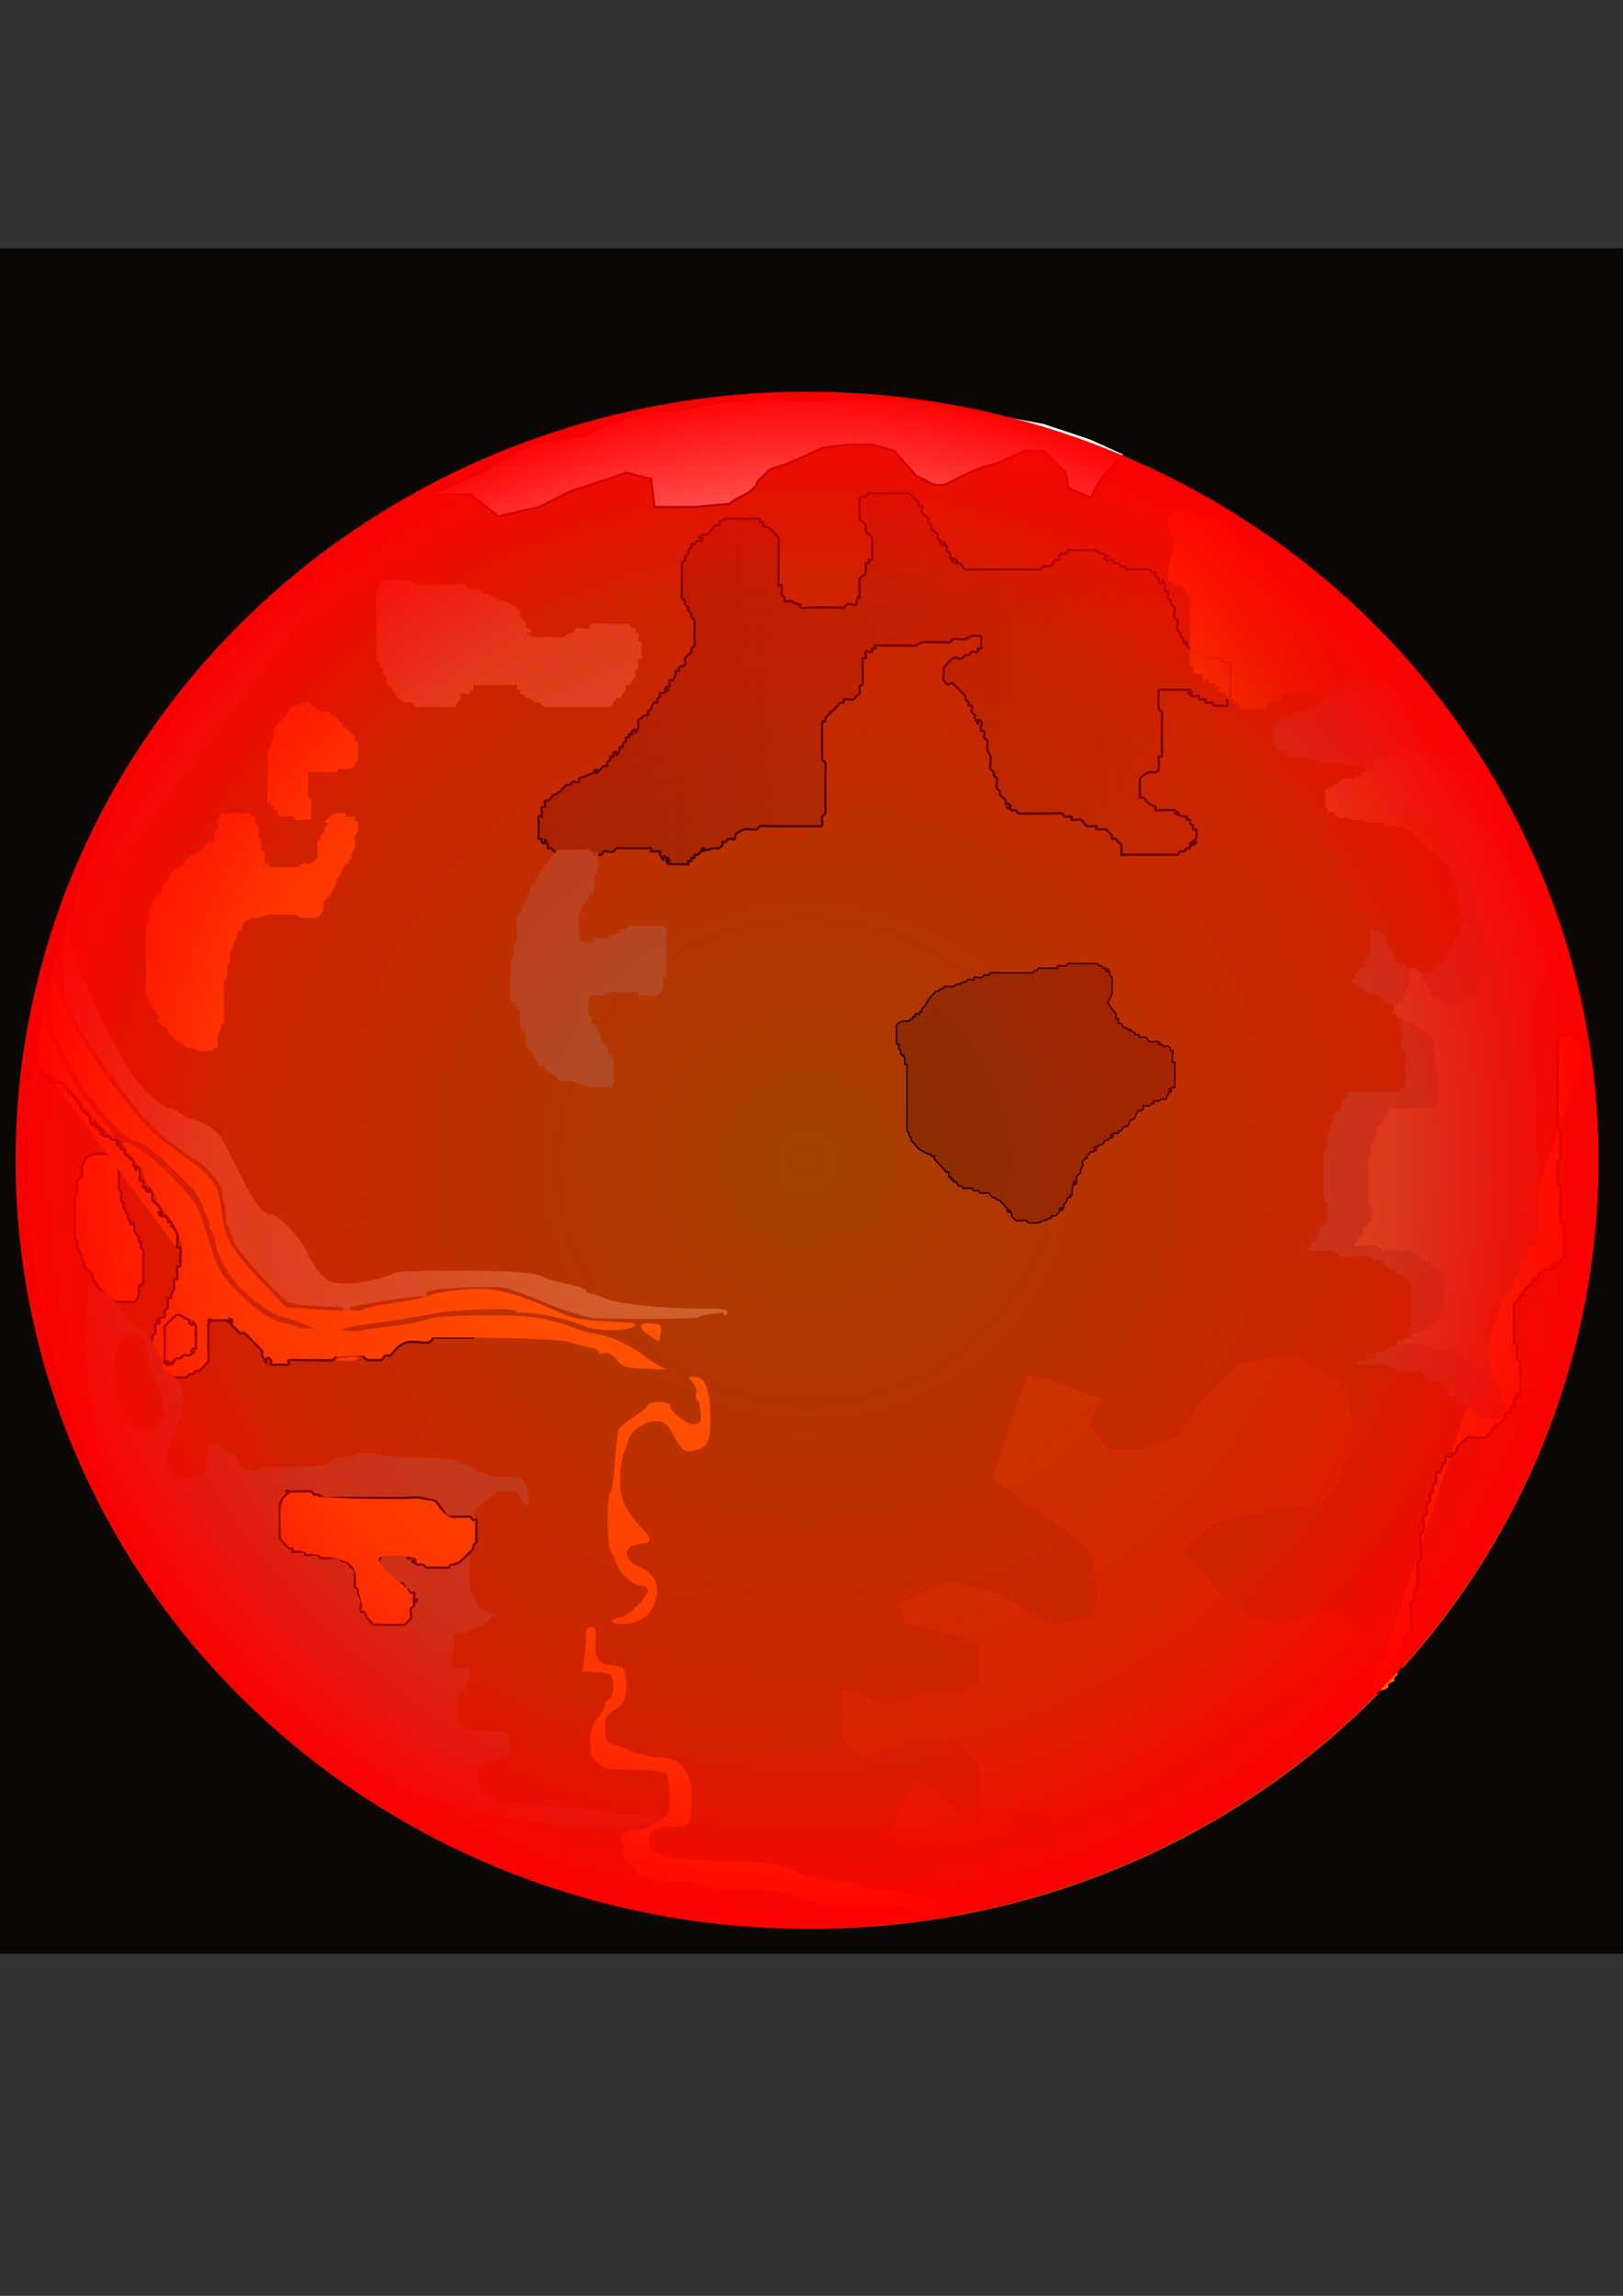 <svg xmlns="http://www.w3.org/2000/svg" xmlns:xlink="http://www.w3.org/1999/xlink" width="210mm" height="297mm" viewBox="0 0 744.094 1052.362"><rect x="0" y="0" width="744.094" height="1052.362" fill="#333333" stroke="none"/><defs><linearGradient id="d"><stop offset="0" stop-color="red" stop-opacity="0"/><stop offset=".408" stop-color="red" stop-opacity=".256"/><stop offset=".756" stop-color="red" stop-opacity=".494"/><stop offset="1" stop-color="red"/></linearGradient><linearGradient id="c"><stop offset="0" stop-color="#c87137"/><stop offset="1" stop-color="#c87137" stop-opacity="0"/></linearGradient><linearGradient id="b"><stop offset="0" stop-color="#f60"/><stop offset="1" stop-color="#f60" stop-opacity="0"/></linearGradient><linearGradient id="a"><stop offset="0" stop-color="#803300"/><stop offset="1" stop-color="#803300" stop-opacity="0"/></linearGradient><linearGradient xlink:href="#a" id="e" x1="249.352" y1="226.088" x2="567.79" y2="226.088" gradientUnits="userSpaceOnUse"/><linearGradient xlink:href="#b" id="f" x1="538.304" y1="194.531" x2="622.886" y2="194.531" gradientUnits="userSpaceOnUse"/><linearGradient xlink:href="#c" id="g" x1="610.565" y1="402.362" x2="720.864" y2="402.362" gradientUnits="userSpaceOnUse"/><radialGradient xlink:href="#d" id="h" cx="-192.667" cy="426.224" fx="-192.667" fy="426.224" r="362.857" gradientTransform="matrix(1 0 0 .955 565.714 36.175)" gradientUnits="userSpaceOnUse"/></defs><g transform="matrix(1 0 0 1.017 -3.048 81.236)" fill="#f60"><rect width="1055.714" height="768.722" x="-142.667" y="32.025" ry="2.277" fill="#0c0805" fill-opacity=".994"/><ellipse ry="345.714" rx="360.119" cy="443.791" cx="375.714" fill-opacity=".623"/><path d="M33.335 339.7c-.372-.745-1.363-1.973-1.01-3.03.15-.453.86-.56 1.01-1.011.107-.32-.106-.69 0-1.01.075-.226.373-.307.505-.505.418-.627.593-1.394 1.01-2.02.132-.199.399-.293.505-.506.076-.15-.053-.345 0-.505.12-.357.386-.653.505-1.01.107-.32-.15-.709 0-1.01.107-.213.43-.28.505-.505.152-.455-.151-1.06 0-1.515.12-.357.387-.653.506-1.01.053-.16-.054-.346 0-.506.119-.357.386-.653.505-1.01.179-.536-.18-1.483 0-2.02.075-.226.336-.337.505-.505.168-.337.413-.645.505-1.01.081-.327-.082-.684 0-1.01.61-2.44.24.025 1.01-1.516.15-.3-.15-.709 0-1.01.213-.426.86-.558 1.01-1.01.107-.32-.082-.683 0-1.01.091-.365.386-.653.505-1.01.053-.16-.075-.355 0-.505.107-.213.399-.292.505-.505.076-.151-.119-.386 0-.505.12-.12.386.119.505 0 .253-.253-.252-1.263 0-1.516.12-.119.386.12.505 0 .15-.15-.156-1.707 0-2.02.107-.213.399-.292.505-.505.076-.15-.075-.355 0-.505.107-.213.43-.28.506-.505.151-.455-.152-1.06 0-1.515.119-.358.386-.653.505-1.01.053-.16-.076-.355 0-.506.106-.213.398-.292.505-.505.075-.15-.12-.386 0-.505.119-.119.386.12.505 0 .119-.119-.053-.345 0-.505.119-.357.239-.744.505-1.01.119-.12.43.15.505 0 .15-.301-.15-.709 0-1.01.075-.15.386.119.505 0 .12-.12-.075-.355 0-.505.213-.426.797-.585 1.01-1.01.15-.302-.106-.691 0-1.01l.505-1.01c.169 0 .386.118.505 0 .238-.239-.15-.71 0-1.01.107-.214.399-.293.505-.506.076-.15-.075-.354 0-.505.213-.426.798-.584 1.01-1.01.151-.301-.238-.772 0-1.01.267-.267.745-.24 1.01-.505.12-.12-.053-.346 0-.506.12-.357.387-.653.506-1.01.106-.32-.238-.772 0-1.01.119-.119.386.12.505 0 .119-.119-.12-.386 0-.505.119-.119.386.12.505 0 .252-.252-.253-1.263 0-1.515.119-.12.43.15.505 0 .15-.301 0-.674 0-1.01 0-.169-.119-.386 0-.505.12-.12.386.119.505 0 .12-.12-.075-.355 0-.505.107-.213.399-.293.505-.506.15-.3-.15-.708 0-1.01.107-.213.399-.292.505-.505.15-.3-.15-.709 0-1.01.213-.426.86-.558 1.01-1.01.107-.32-.15-.709 0-1.01.076-.15.386.119.505 0 .239-.238-.238-.772 0-1.01 1.045-1.045-.04 1.597 1.01-.505.076-.151-.075-.355 0-.505.304-.607 1.213-.91 1.516-1.516.075-.15-.075-.354 0-.505.213-.426.797-.584 1.01-1.01.075-.15-.119-.386 0-.505.119-.12.386.119.505 0 .12-.12-.075-.355 0-.505.107-.213.399-.292.505-.505.075-.15-.075-.355 0-.505.107-.213.399-.292.505-.505.076-.15-.075-.355 0-.505.107-.213.399-.293.505-.505.15-.302-.15-.71 0-1.01.107-.214.399-.293.505-.506.076-.15-.119-.386 0-.505.12-.119.386.12.505 0 .239-.238-.15-.709 0-1.01.107-.213.4-.292.506-.505.075-.15-.12-.386 0-.505.119-.12.354.075.505 0 1.116-.558.156-.314.505-1.01.193-.386 1.4-1.173 1.515-1.515.106-.32-.15-.71 0-1.01.075-.151.386.118.505 0 .119-.12-.12-.387 0-.506.119-.119.386.12.505 0 1.971-1.97-.117-.271.505-1.515.107-.213.399-.292.505-.505.076-.15-.075-.355 0-.505.213-.426.797-.584 1.01-1.01.076-.15-.075-.355 0-.505.107-.213.399-.292.505-.505.076-.151-.119-.386 0-.505.12-.12.355.075.506 0 .27-.135 1.249-1.25 1.515-1.516.266-.266 1.38-1.245 1.515-1.515.15-.301-.238-.772 0-1.01 1.045-1.045-.04 1.597 1.01-.505.15-.301-.238-.772 0-1.01.12-.12.386.119.505 0 .266-.267.386-.653.505-1.01.054-.16-.119-.386 0-.506.12-.119.386.12.505 0 .12-.119-.075-.354 0-.505.107-.213.373-.307.505-.505.21-.313.24-.744.506-1.01.119-.119.386.12.505 0 .119-.119-.12-.386 0-.505.119-.119.386.12.505 0 .119-.119-.076-.354 0-.505.213-.426.797-.584 1.01-1.01.15-.301-.15-.71 0-1.01.303-.606 1.212-.91 1.515-1.516.075-.15-.119-.386 0-.505.12-.119.386.12.505 0 .12-.119-.119-.386 0-.505.12-.119.386.12.505 0 .12-.119-.119-.386 0-.505 1.045-1.045-.04 1.597 1.01-.505.076-.15-.075-.354 0-.505.213-.426.798-.584 1.01-1.01.076-.15-.119-.386 0-.505.12-.12.387.119.506 0 .119-.12-.076-.355 0-.505.213-.426.797-.584 1.01-1.01.075-.151-.12-.386 0-.505 1.045-1.045-.041 1.596 1.01-.506.15-.3-.238-.772 0-1.01.119-.119.386.12.505 0 .119-.119-.075-.354 0-.505.303-.606 1.212-.909 1.515-1.515.075-.15-.075-.354 0-.505.213-.426.797-.584 1.01-1.01.15-.301-.15-.71 0-1.01.193-.386 1.402-1.174 1.516-1.516.106-.319-.151-.709 0-1.01.075-.15.386.12.505 0 .119-.119-.076-.354 0-.505.048-.097 1.923-1.972 2.02-2.02.15-.075.386.119.505 0 .12-.12-.075-.355 0-.505.107-.213.399-.292.505-.505.075-.15-.075-.355 0-.505.107-.213.399-.292.505-.505.075-.151-.119-.386 0-.506.12-.119.355.076.505 0 .213-.106.337-.336.505-.505.169-.168.399-.292.505-.505.076-.15-.075-.354 0-.505 1.051-2.102-.034.54 1.01-.505.12-.119-.075-.354 0-.505.304-.606 1.213-.909 1.516-1.515.075-.15-.12-.386 0-.505.119-.12.386.119.505 0 .119-.12-.053-.346 0-.505.119-.357.239-.744.505-1.01.119-.12.386.119.505 0 .12-.12-.119-.386 0-.505.12-.12.386.119.505 0 .12-.12-.075-.355 0-.506.107-.213.337-.336.505-.505.169-.168.292-.398.505-.505.15-.075.386.12.505 0 .12-.119-.119-.386 0-.505.12-.119.337 0 .505 0 0-.168-.075-.354 0-.505 1.051-2.102-.034.54 1.01-.505.12-.119-.118-.386 0-.505.12-.12.387.119.506 0 .119-.12-.076-.355 0-.505.29-.58 1.053-.703 1.515-1.01.198-.132.337-.337.505-.505l1.515-1.516c.169-.168.292-.398.505-.505.15-.075.386.12.505 0 .12-.119-.119-.386 0-.505.12-.119.355.076.505 0 .606-.303.91-1.212 1.516-1.515.15-.075.354.075.505 0 .134-.067 1.448-1.381 1.515-1.515.075-.15-.12-.386 0-.505.119-.12.354.075.505 0 .213-.107.337-.337.505-.505.168-.169.399-.292.505-.505.075-.151-.119-.386 0-.505 1.045-1.046-.04 1.596 1.01-.506.15-.3-.238-.772 0-1.01.12-.119.386.12.505 0 .12-.119-.075-.354 0-.505.249-.497 1.772-1.523 2.02-2.02.076-.15-.118-.386 0-.505.12-.12.355.075.506 0 .579-.29.702-1.054 1.01-1.515-.05-1.001.744-.24 1.01-.505.12-.12-.119-.387 0-.506.12-.119.355.076.505 0 .213-.106.337-.336.505-.505.397-.396 2.204-2.364 2.526-2.525.15-.075.386.12.505 0s-.076-.354 0-.505c1.05-2.102-.035.54 1.01-.505.119-.12-.12-.386 0-.505.119-.12.354.075.505 0 .213-.107.292-.399.505-.505.15-.076.354.075.505 0 2.102-1.051-.54.035.505-1.01.12-.12.355.075.505 0 .213-.107.337-.337.505-.506.169-.168.399-.292.505-.505.076-.15-.15-.43 0-.505.302-.15.71.15 1.01 0 .151-.075-.119-.386 0-.505.12-.119.387.12.506 0 .119-.119-.12-.386 0-.505.119-.119.354.075.505 0 .213-.106.292-.398.505-.505.15-.075.386.12.505 0 .119-.119-.12-.386 0-.505.119-.119.354.075.505 0 .606-.303.909-1.212 1.515-1.515.15-.076.355.075.505 0 .213-.107.337-.337.505-.505.169-.169.399-.292.505-.505.076-.151-.119-.386 0-.505.238-.239.71.15 1.01 0 .213-.107.307-.373.506-.506.313-.208.744-.238 1.01-.505.119-.119-.12-.386 0-.505.119-.119.354.076.505 0 .213-.106.292-.398.505-.505.15-.075.386.12.505 0 1.045-1.045-1.597.041.505-1.01.15-.075.355.075.505 0 .213-.106.292-.399.505-.505.15-.075.355.075.505 0 2.102-1.051-.54.035.505-1.01.12-.12.386.119.505 0 .12-.12-.119-.386 0-.505.12-.12.355.075.506 0 .212-.107.336-.337.505-.505l.505-.505c6.544 1.257.143-2.67 1.01-3.536.119-.119.354.075.505 0 .606-.303.909-1.212 1.515-1.515.15-.075.386.119.505 0 .12-.12-.075-.355 0-.505 1.051-2.102-.035.54 1.01-.505.12-.12-.075-.355 0-.505.107-.213.399-.292.505-.505.076-.151-.119-.386 0-.506.239-.238.772.239 1.01 0 .12-.119-.118-.386 0-.505.12-.119.355.076.506 0 .426-.213.584-.797 1.01-1.01.15-.075.337 0 .505 0 .168-.168.292-.398.505-.505.15-.075.386.12.505 0 .12-.119-.119-.386 0-.505.12-.119.386.12.505 0 .12-.119-.119-.386 0-.505.238-.238.71.15 1.01 0 .213-.106.292-.399.505-.505.15-.075.355.075.505 0 2.102-1.051-.54.035.505-1.01.12-.12.355.075.506 0 .213-.107.292-.399.505-.505.15-.076.354.075.505 0 2.102-1.051-.54.035.505-1.01.119-.12.354.075.505 0 .213-.107.292-.399.505-.505.15-.076.386.119.505 0 .12-.12-.075-.355 0-.506.558-1.116.314-.156 1.01-.505.213-.106.292-.398.505-.505.15-.075.355.076.505 0 .426-.213.585-.797 1.01-1.01.302-.15.773.238 1.01 0 .12-.119-.118-.386 0-.505.239-.238.71.15 1.01 0 .214-.106.293-.399.506-.505.15-.075.354.075.505 0 .213-.107.292-.399.505-.505.301-.15.709.15 1.01 0 .213-.107.292-.399.505-.505 1.244-.622-.456 1.466 1.515-.505.12-.12-.119-.386 0-.505.12-.12.355.075.506 0 .213-.107.307-.373.505-.505.313-.21.744-.24 1.01-.505.119-.12-.12-.387 0-.506.119-.119.386.12.505 0 .119-.119-.075-.354 0-.505.106-.213.398-.292.505-.505.075-.15-.075-.354 0-.505 1.05-2.102-.035.54 1.01-.505.12-.119-.075-.354 0-.505.107-.213.399-.292.505-.505.075-.15-.075-.355 0-.505.107-.213.337-.337.505-.505l.505-.505c.169-.169.337-.674.505-.505.169.168-.743.505-.505.505.377 0 .653-.386 1.01-.505.16-.054.355.075.506 0 .212-.107.336-.674.505-.505.257.257-2.344 1.424.505 0" fill="#a05a2c" fill-rule="evenodd" stroke="#000"/><path d="M146.639 518.76c-3.265-1.675-10.801-4.378-14.572-5.226-4.215-.948-13.413-7.257-18.972-13.011-5.516-5.711-10.352-14.47-11.374-20.604-.393-2.358-1.13-4.544-1.637-4.857-.508-.314-.923-1.27-.923-2.126 0-.855-.628-2.988-1.396-4.738a164.8 164.8 0 01-2.6-6.35c-1.309-3.445-3.787-6.198-15.466-17.18-7.214-6.784-12.625-10.463-15.388-10.463-1.866 0-9.677-6.904-14.34-12.673a4201.608 4201.608 0 00-7.323-9.027c-2.253-2.768-4.096-5.576-4.096-6.241s-.591-1.81-1.315-2.544c-1.297-1.317-3.11-4.913-8.142-16.156-2.177-4.864-2.58-7.304-2.665-16.162-.056-5.738.337-11.797.873-13.464.916-2.849.98-2.735 1.061 1.894.179 10.132 11.866 30.522 32.558 56.803 9.372 11.904 13.445 15.66 27.324 25.201 11.522 7.92 14.942 12.507 16.003 21.458 1.796 15.16 3.778 18.729 19.56 35.215l10.318 10.777 10.549.788c14.027 1.049 25.196 1.09 25.196.095 0-.444 5.796-1.633 12.88-2.643 7.083-1.01 14.243-2.392 15.91-3.073 5.434-2.22 19.56-3.88 27.62-3.245 8.714.686 16.843 3.254 33.999 10.74 5.913 2.58 10.265 3.335 22.05 3.82 11.928.49 12.83.663 11.327 2.164-2.274 2.272-17.789 2.22-22.77-.077-5.762-2.656-19.845-5.868-25.726-5.868-3.034 0-5.79-.518-6.188-1.162-.831-1.345-27.79-.428-36.272 1.233-7.058 1.382-20.49 3.49-31.82 4.993-5.278.7-10.028 1.665-10.556 2.145-1.46 1.327-10.833 1.028-13.687-.436z"/><path d="M274.53 514.282c-.126-.126-1.339-.433-2.694-.682-1.355-.25-2.577-.544-2.716-.655-.14-.11-.594-.276-1.01-.369-2.151-.476-12.264-3.974-14.915-5.159-4.194-1.874-8.875-3.77-10.087-4.085-.555-.144-2.975-.975-5.376-1.846-3.355-1.216-7.335-1.497-17.173-1.21-7.043.205-14.397.649-16.342.987-1.944.338-4.123.692-4.841.786-.719.095-1.063.809-.764 1.586.376.98.004 1.242-1.22.855-.968-.307-6.08.13-11.357.97l-12.122 1.931c-10.237 1.634-11.202 1.897-9.929 2.703.9.57.343.851-1.688.851-1.766 0-2.527-.32-1.824-.767.675-.429-.662-.834-3.03-.92-12.76-.46-19.613-1.019-20.698-1.69-.67-.413-1.217-.398-1.217.033 0 1.022-18.072-17.537-20.708-21.265-1.111-1.572-2.508-3.375-3.103-4.008-.595-.633-1.218-1.606-1.384-2.161-.165-.556-.774-2.147-1.353-3.536-.579-1.389-.979-2.866-.89-3.283.09-.416-.25-.757-.757-.757s-.788-1.214-.625-2.698c.162-1.484-.096-4.064-.575-5.733-.478-1.67-.973-4.565-1.1-6.434-.168-2.513-1.566-4.837-5.36-8.915-2.824-3.033-5.644-5.515-6.267-5.515-.623 0-3.433-1.818-6.245-4.04-2.811-2.223-5.466-4.043-5.899-4.045-1.075-.006-13.438-12.053-15.94-15.533-2.563-3.565-5.103-6.77-6.9-8.707-.774-.833-1.94-2.538-2.592-3.788-.652-1.25-1.878-2.273-2.725-2.273-.872 0-1.238-.486-.845-1.123.382-.617.271-1.413-.246-1.767-.517-.355-1.984-2.362-3.259-4.46s-2.843-4.371-3.484-5.05c-1.53-1.624-5.86-8.525-7.745-12.348-.822-1.667-1.95-3.365-2.507-3.773-.556-.408-.618-.75-.138-.758.481-.008.026-1.265-1.01-2.793-1.922-2.835-1.906-2.503-1.447-29.374.031-1.85.5-4.122 1.042-5.05.76-1.305.997-.769 1.038 2.352.03 2.222.952 6.022 2.051 8.444 1.1 2.422 1.998 5.068 1.998 5.88 0 .813 1.072 3.378 2.38 5.699 1.31 2.321 3.906 7.857 5.77 12.302 1.863 4.444 4.14 9.217 5.058 10.606.92 1.39 3.602 6.245 5.963 10.792 2.36 4.546 5.15 9.186 6.198 10.312 1.048 1.125 1.905 2.3 1.905 2.61 0 .31 2.143 2.617 4.762 5.126 4.47 4.283 9.49 7.526 11.653 7.526.523 0 2.186.879 3.694 1.953 1.509 1.074 4.08 2.269 5.712 2.655 3.704.876 9.468 4.278 11.828 6.98.983 1.127 4.178 6.833 7.1 12.68 9.027 18.065 12.744 23.209 16.77 23.209 3.522 0 13.252 9.986 16.27 16.697 1.507 3.35 4.383 7.834 6.392 9.963 3.324 3.526 4.23 3.92 10.093 4.39 6.145.493 18.811-2.062 24.153-4.873.965-.508 13.465-.92 27.78-.916 24.258.007 37.64.99 40.132 2.948.575.451 3.545 1.355 6.6 2.007 8.365 1.787 13.133 3.345 13.133 4.29 0 .467.644.85 1.431.85s3.628.975 6.313 2.167c5.952 2.644 25.413 4.79 44.026 4.857 10.754.039 12.88.296 12.88 1.561 0 .834-.482 1.516-1.07 1.516-.589 0-.847-.362-.573-.804.273-.443-2.443-.365-6.035.172-3.593.536-6.106 1.24-5.585 1.561.521.322-10.184.586-23.789.586-13.605 0-24.84-.103-24.966-.23z" fill="#c87137"/><path d="M42.426 442.23c-4.726 9.452-.508-.49-2.02 7.071.609 1.828-1.636 1.879-2.02 3.03-.213.64 0 1.347 0 2.02 0 1.011.198 2.04 0 3.031-.148.739-.772 1.306-1.01 2.02-.183.547 0 3.697 0 4.041v10.102c0 .582-.184 4.682 0 5.05.213.426.797.585 1.01 1.01.15.302 0 .674 0 1.01 0 .674-.213 1.382 0 2.021.15.452.797.584 1.01 1.01.15.301-.15.71 0 1.01.213.426.86.559 1.01 1.01.213.64-.213 1.382 0 2.02.15.453.797.585 1.01 1.011.15.301 0 .674 0 1.01.337.674.593 1.394 1.01 2.02.777 1.166 2.254 1.865 3.03 3.031.623.933-.621 1.088 0 2.02.53.793 1.493 1.228 2.021 2.02.187.28 0 .674 0 1.01l1.01 1.01c.794.795 4.408 4.73 5.051 5.052.301.15.772-.238 1.01 0s-.238.772 0 1.01.674 0 1.01 0h5.051c.24 0 3.814.113 4.04 0 .427-.213.747-.614 1.01-1.01 1.117-1.674 1.011-2.295 1.011-4.04 0-.674-.301-1.419 0-2.021.15-.301.772.238 1.01 0s-.238-.772 0-1.01.86.3 1.01 0c.302-.603 0-1.347 0-2.02v-10.102c0-.455.154-2.723 0-3.03-.213-.427-.797-.585-1.01-1.01-.404-.809.404-2.223 0-3.031-.15-.301-.86.3-1.01 0-.301-.603.213-1.382 0-2.02-.15-.452-.746-.615-1.01-1.01a8.547 8.547 0 01-1.01-2.021c-.213-.639.3-1.418 0-2.02-2.102-4.204.07 1.08-2.02-1.01-.239-.239.106-.691 0-1.01-.239-.715-.773-1.307-1.01-2.021-.107-.32.15-.709 0-1.01-.214-.426-.798-.584-1.01-1.01-.151-.301.15-.71 0-1.01-.214-.426-.798-.585-1.011-1.01-.301-.603.301-1.419 0-2.02-.213-.427-.797-.585-1.01-1.011-.318-.635.317-3.406 0-4.04-.213-.427-.797-.585-1.01-1.01-.15-.302 0-.674 0-1.01v-1.011-5.05c0-.372.04-4 0-4.041-.238-.239-.86.3-1.01 0-.302-.603.3-1.418 0-2.02-.151-.302-.71.15-1.01 0-.427-.214-.674-.674-1.01-1.01-.337-.338-.798-.585-1.01-1.011-.152-.301.237-.772 0-1.01-.239-.238-.674 0-1.011 0h-6.061c-.337 0-.709-.15-1.01 0-1.086.543-2.02 1.347-3.03 2.02zM220.213 523.042h-16.162c-.674 0-1.418-.3-2.02 0-.852.426-1.169 1.595-2.02 2.02-1.324.662-8.31-.597-10.102 0-3.67 1.224-3.75 1.73-6.061 4.041-.674.674-1.169 1.595-2.02 2.02-.603.302-1.419-.3-2.02 0-.853.426-1.17 1.595-2.021 2.02-.106.054-5.955.054-6.061 0-4.993-2.496.697-2.02-4.04-2.02h-6.061 4.04-6.06c-.674 0-1.419-.3-2.021 0-.852.426-1.169 1.595-2.02 2.02-.523.262-10.69 0-12.122 0-.742 0-8-.08-8.082 0-.476.477.477 1.545 0 2.021-.476.476-1.346 0-2.02 0-.49 0-5.996.065-6.06 0-.477-.476.475-1.544 0-2.02-4.18-4.18.163 6.388-4.041-2.02-.302-.603.3-1.418 0-2.02-.194-.388-7.695-7.889-8.082-8.082-.602-.301-1.418.301-2.02 0-.852-.426-1.347-1.347-2.02-2.02-.674-.674-1.595-1.169-2.02-2.02-.302-.603.476-1.545 0-2.02-.477-.477-2.02-.674-2.02 0 0 .951 1.346 1.346 2.02 2.02" fill-rule="evenodd" stroke="#000"/><path d="M108.571 515.22H100c-.476 0-1.429.476-1.429 0 0-.477 1.429-.477 1.429 0 0 .673-1.127.826-1.429 1.428-.213.426 0 .952 0 1.428v11.43c0 .642.218 3.85 0 4.285-.19.38-3.906 4.096-4.285 4.285-.426.213-1.003-.212-1.429 0-.602.302-.826 1.128-1.428 1.43-.426.212-1.003-.214-1.429 0-.602.3-.826 1.126-1.429 1.428-.159.08-6.983.08-7.142 0-.603-.302-.827-1.128-1.429-1.429-.426-.213-1.003.213-1.429 0-.602-.301-.952-.952-1.428-1.429-.476-.476-1.128-.826-1.429-1.428-.213-.426.213-1.003 0-1.429-.3-.602-1.127-.826-1.428-1.428-.213-.426.213-1.003 0-1.429-.301-.602-1.128-.826-1.429-1.428-.097-.195-.097-8.377 0-8.572.301-.602 1.128-.826 1.429-1.428.283-.567-.292-3.994 0-4.286.336-.337 1.092.337 1.428 0 2.956-2.956-4.517.115 1.429-2.857.426-.213 1.092.336 1.428 0 .674-.674-.425-2.006 0-2.857.302-.603 1.128-.827 1.429-1.429.283-.566-.292-3.994 0-4.286.337-.336 1.092.337 1.429 0 .336-.336-.151-.976 0-1.428.336-1.01 1.091-1.847 1.428-2.857.185-.556-.222-4.064 0-4.286.337-.337 1.092.337 1.429 0 .343-.344-.344-5.37 0-5.714.336-.337 1.092.336 1.428 0 .674-.674-.952-2.858 0-2.858.476 0 0 1.905 0 1.43v-5.715c0-.476.337-1.092 0-1.429-.336-.337-1.092.337-1.428 0-.306-.305.262-4.926 0-5.714-.337-1.01-.838-1.971-1.429-2.857-.373-.56-1.905-.953-1.428-1.429.476-.476 1.428 2.102 1.428 1.429 0-1.065-.676-2.104-1.428-2.857-.337-.337-1.429.476-1.429 0 0-2.102 4.738 3.309 0-1.429l-1.429-1.429c-.476 0-1.091.337-1.428 0-.337-.336.337-1.091 0-1.428-.337-.337-1.429-.476-1.429 0 0 .673 1.429 2.102 1.429 1.428 0-3.283-1.098-3.955-2.857-5.714-.476-.476-1.128-.826-1.429-1.428-.426-.852.426-2.006 0-2.858-2.973-5.945.099 1.528-2.857-1.428-.337-.337.337-1.092 0-1.429-.337-.336-1.092.337-1.429 0-.673-.673.674-2.183 0-2.857-.336-.337-1.091.337-1.428 0-.344-.344.344-5.37 0-5.714-2.956-2.956.115 4.517-2.857-1.429-.213-.426.213-1.002 0-1.428-.857-1.715-3.429-2.572-4.286-4.286-.213-.426.337-1.092 0-1.429-.337-.336-1.092.337-1.429 0-.336-.336.337-1.091 0-1.428-.336-.337-1.091.337-1.428 0-2.956-2.956 4.517.115-1.429-2.857-.426-.213-1.002.213-1.428 0-.603-.301-.827-1.128-1.429-1.429-.426-.213-1.003.213-1.428 0-5.946-2.972 1.527.099-1.429-2.857-.337-.337-1.092.337-1.429 0-.336-.337.337-1.092 0-1.429-.336-.336-1.091.337-1.428 0-.337-.336.337-1.091 0-1.428-2.956-2.956.115 4.517-2.857-1.429-.213-.426.213-1.002 0-1.428-.857-1.715-3.429-2.572-4.286-4.286-.213-.426.213-1.003 0-1.429-.301-.602-1.127-.826-1.429-1.428-.213-.426.337-1.092 0-1.429-.336-.336-1.091.337-1.428 0-.337-.336.337-1.092 0-1.428-.337-.337-1.092.336-1.429 0-.336-.337.337-1.092 0-1.429-.336-.337-1.092.337-1.428 0-.337-.337.213-1.002 0-1.428-.301-.603-.953-.953-1.429-1.429-.476-.476-.826-1.127-1.428-1.429-1.143-.57-3.143.572-4.286 0-5.946-2.972 1.527.1-1.429-2.857-.336-.336-1.002.213-1.428 0-.603-.3-.827-1.127-1.429-1.428-.426-.213-1.092.336-1.428 0-.337-.337.213-1.003 0-1.429-.302-.602-1.128-.826-1.429-1.428-.213-.426.15-.977 0-1.429-.337-1.01-1.092-1.847-1.429-2.857-.15-.452-.476-1.429 0-1.429.477 0 .337 1.766 0 1.429-.752-.753-.952-1.905-1.428-2.857" fill-rule="evenodd" stroke="#000"/><path d="M262.389 743.104c-49.281-3.963-97.1-22.003-134.261-50.65-39.16-30.189-67.11-71.208-79.053-116.02-4.854-18.21-6.538-31.194-6.621-51.03-.04-9.5.274-19.613.698-22.476l.77-5.205 2.545 2.251c1.4 1.238 3.193 2.251 3.986 2.251.792 0 4.133 3.287 7.423 7.303 3.291 4.017 6.936 7.73 8.1 8.249 2.87 1.283 8.613 8.363 9.539 11.763.414 1.521 1.38 2.995 2.144 3.275.765.28 1.39.997 1.39 1.593s.537 1.596 1.192 2.22c.655.625 1.191 1.433 1.191 1.795 0 .362 1.128 1.818 2.506 3.235 3.016 3.103 4.133 9.203 2.663 14.551-1.9 6.915-3.767 11.616-5.13 12.916-.745.711-1.644 3.134-1.998 5.384-1.483 9.433 5.59 14.97 13.89 10.875 3.749-1.849 4.746-3.935 4.746-9.93 0-4.7.158-5.058 2.235-5.058 1.23 0 3.01.818 3.96 1.818.948 1 2.226 1.818 2.84 1.818 1.385 0 5.26 3.845 5.26 5.22 0 1.986 3.047 3.87 6.262 3.87 1.797 0 3.268-.405 3.268-.898 0-.496 2.661-.89 5.956-.882 19.243.05 24.311-.433 26.664-2.538 1.699-1.52 3.433-2.046 6.751-2.046 2.456 0 4.465-.409 4.465-.908 0-.5 2.359-.91 5.242-.91 2.882 0 5.24.37 5.24.821 0 .452 7.613.988 16.916 1.192 13.561.297 17.482.674 19.774 1.9 1.573.842 3.543 1.533 4.38 1.536.835.004 2.295.823 3.244 1.823.949 1 2.705 1.818 3.903 1.818 1.199 0 2.444.41 2.768.909.324.5 3.713.909 7.532.909 5.41 0 7.278.352 8.457 1.595 1.747 1.841 3.342 11.13 1.911 11.13-1.197 0-4.082-3.033-4.082-4.292 0-.532-.678-1.215-1.507-1.519-2.142-.784-8.972-.685-8.997.13-.011.375-1.914 1.894-4.227 3.375-4.447 2.847-6.55 5.918-5.626 8.215.307.762.095 1.918-.472 2.57-.566.65-1.32 7.31-1.673 14.797-.617 13.027-.548 13.816 1.585 18.251 1.767 3.674 3.021 4.97 6.044 6.241l3.814 1.605-3.705 3.055c-2.037 1.68-4.159 2.895-4.715 2.7-.555-.195-1.758.268-2.672 1.027-.915.76-3.05 1.422-4.746 1.472-3.032.09-3.08.157-2.788 4 .162 2.15-.199 4.478-.803 5.172-.604.694-.96 2.383-.79 3.752.282 2.291.65 2.496 4.595 2.555 3.882.058 4.315.287 4.575 2.414.159 1.308-.37 2.87-1.192 3.52-.812.644-1.477 1.923-1.477 2.845 0 .92-.858 2.112-1.906 2.647-1.622.828-1.906 1.903-1.906 7.214 0 6.188.029 6.257 3.39 8.148 2.69 1.514 4.98 1.908 11.092 1.908 8.813 0 10.214.897 10.265 6.569.037 4.129-2.103 5.727-9.447 7.056-2.793.505-5.233.918-5.424.918-.19 0-.346 2.024-.346 4.498 0 3.393.526 5.05 2.144 6.744 1.18 1.236 2.89 3.097 3.802 4.137 1.44 1.641 2.722 1.891 9.706 1.891 4.426 0 9.255.49 10.73 1.088 1.476.599 8.52 1.32 15.654 1.602 9.406.372 13.436.882 14.667 1.856 1.276 1.01 5.147 1.429 15.592 1.687 10.886.268 14.566.685 16.994 1.927l3.1 1.584-5.932.594c-10.523 1.054-36.154 1.375-46.064.578zM75.814 563.352c.284-.875.914-2.301 1.4-3.17 2.208-3.945.573-12.561-3.942-20.769-.986-1.793-2.07-5.678-2.408-8.635-.825-7.2-2.397-9.465-6.57-9.465-4.72 0-6.81 2.617-8.153 10.212-2.156 12.187.467 22.282 7.882 30.336 2.421 2.631 3.452 3.081 7.055 3.081 3.187 0 4.346-.39 4.736-1.59z" fill="#a05a2c"/><path d="M202.857 596.648c-2.38-.476-4.748-1.03-7.143-1.429-2.119-.353-4.97 0-7.143 0H160c-2.271 0-6.696.375-8.571 0-1.045-.208-1.847-1.092-2.858-1.428-.451-.15-1.002.213-1.428 0-.602-.301-.826-1.128-1.429-1.429-.434-.217-3.642 0-4.285 0h-5.715c-.476 0-1.428.476-1.428 0s1.428-.476 1.428 0c0 .674-.952.953-1.428 1.429-1.635 1.634-1.993 1.69-2.857 4.285-.284.852 0 7.188 0 8.572 0 .994-.259 6.626 0 7.143.19.38 3.906 4.096 4.285 4.285.426.213 1.092-.336 1.429 0 .337.337-.337 1.092 0 1.43.344.343 5.37-.345 5.714 0 .337.336-.337 1.09 0 1.428.423.422 4.83-.443 5.714 0 .603.3.827 1.127 1.429 1.428.435.218 3.642 0 4.286 0 .643 0 3.85-.217 4.285 0 .603.301.827 1.128 1.429 1.429.426.213 1.003-.213 1.429 0 .379.19 4.096 3.906 4.285 4.285.218.435 0 3.643 0 4.286v1.429c0 .476-.213 1.002 0 1.428.301.603 1.128.827 1.429 1.429.213.426-.15.977 0 1.428.337 1.01 1.092 1.847 1.428 2.858.559 1.675-.786 4.14 0 5.714.213.426 1.092-.337 1.429 0 .753.753.838 1.971 1.429 2.857.373.56.952.952 1.428 1.429.476.476.826 1.127 1.429 1.428.375.188 4.967 0 5.714 0 1.013 0 8.202.185 8.571 0 .603-.301.953-.952 1.429-1.428.476-.477 1.127-.827 1.429-1.429.571-1.143-.572-3.143 0-4.286.3-.602 1.127-.826 1.428-1.428.213-.426-.213-1.003 0-1.429.301-.602.953-1.905 1.429-1.428.476.476-.953 1.904-1.429 1.428-.714-.714.714-3.571 0-4.286-.337-.336-1.003.213-1.428 0-.603-.3-.827-1.127-1.429-1.428-.426-.213-1.092.337-1.429 0-.336-.337.213-1.003 0-1.429-.882-1.765-1.379-1.428-2.857-1.428-3.81 0 .476.476-1.428-1.429-.337-.337-1.003.213-1.429 0-2.954-1.477.097-1.38-2.857-2.857-.426-.213-1.092.337-1.429 0-.336-.337.337-1.092 0-1.429-.336-.336-1.091.337-1.428 0-.337-.336.337-1.091 0-1.428-.337-.337-1.092.337-1.429 0-.201-.202-.146-3.993 0-4.286.301-.602 1.429-2.102 1.429-1.428 0 1.064-2.494 2.857-1.429 2.857 1.347 0 1.737-2.11 2.857-2.857.213-.142 3.817 0 4.286 0 .674 0 7.078-.065 7.143 0 .337.336-.337 1.091 0 1.428.673.674 2.184-.673 2.857 0 2.956 2.956-4.517-.115 1.429 2.857.852.426 2.005-.426 2.857 0 .602.302.826 1.128 1.428 1.429.376.188 4.968 0 5.715 0 .643 0 3.85.217 4.285 0 .603-.301.827-1.127 1.429-1.429.426-.213.977.15 1.429 0 1.01-.336 1.97-.838 2.857-1.428.594-.396 5.459-5.204 5.714-5.715.213-.425 0-.952 0-1.428.476-.476 1.127-.826 1.429-1.429.213-.426-.477-1.428 0-1.428.476 0 0 1.905 0 1.428v-5.714-2.857c0-.476.336-1.092 0-1.429-.337-.336-1.003.213-1.429 0-.602-.3-.826-1.127-1.429-1.428-.369-.185-7.558 0-8.571 0-.476 0-1.003.213-1.429 0-.602-.301-1.007-.903-1.428-1.429-1.488-1.859-2.857-3.81-4.286-5.714z" fill-rule="evenodd" stroke="#000"/><path d="M172.052 648.732c-2.726-3.135-3.646-6-5.67-17.66-1.109-6.396-3.09-7.585-16.523-9.916-15.146-2.628-18.258-5.265-18.258-15.468 0-10.57 2.047-12.744 10.815-11.481 3.873.558 18.68 1.301 32.903 1.652l25.862.638 4.048 4.226c3.1 3.236 5.326 4.227 9.496 4.227 5.35 0 5.448.097 5.448 5.396 0 6.426-2.85 10.93-8.891 14.054-5.03 2.601-15.08 1.943-16.967-1.111-.757-1.225-4.275-1.883-10.117-1.894-12.466-.023-12.792 2.852-1.249 11 8.527 6.018 8.666 6.224 7.9 11.704-1.08 7.714-1.397 7.994-9.075 7.994-5.36 0-7.42-.712-9.722-3.36z"/><path d="M84.286 512.362c-1.905 1.905-4.032 3.611-5.715 5.714-.297.372 0 .953 0 1.43V532.361c0 .476-.336 1.092 0 1.429.337.336 1.092-.337 1.429 0 .337.336.476 1.428 0 1.428-.673 0-2.102-1.428-1.429-1.428 1.065 0 1.793 1.428 2.858 1.428.673 0 .952-1.904 1.428-1.428.81.81-8.286 5.047 1.429-1.429.396-.264 1.002.213 1.428 0 .603-.301.827-1.127 1.429-1.428.852-.426 2.005.426 2.857 0 5.945-2.973-1.527.098 1.429-2.858.336-.336 1.091.337 1.428 0 .337-.336 0-.952 0-1.428v-1.429-1.428V522.362c0-.476-.476-1.428 0-1.428s0 1.904 0 1.428v-2.857c0-.476.213-1.003 0-1.429-2.973-5.945.099 1.528-2.857-1.428-.337-.337 0-.952 0-1.429l-5.714-2.857z" fill-rule="evenodd" stroke="#000"/><path d="M80.173 525.914c0-5.624.698-8.297 2.625-10.04 2.453-2.22 2.827-2.2 5.714.303 1.93 1.675 3.09 4.346 3.09 7.125 0 3.75-.897 4.904-5.715 7.362l-5.714 2.915v-7.665zM425.118 783.433c-2.13-3.446-9.146-4.655-25.028-4.314-15.894.341-26.513-1.412-34.541-5.701-1.364-.729-9.903-1.325-18.974-1.325-11.43 0-18.069-.658-21.623-2.143-2.97-1.242-9.52-2.143-15.566-2.143-10.122 0-14.928-1.873-14.928-5.817 0-.73-.89-1.326-1.976-1.326-1.846 0-3.213-2.697-4.618-9.116-.79-3.613 1.918-6.598 5.988-6.598 3.9 0 10.274-2.536 13.82-5.498 2.613-2.182 3.248-8.977 1.608-17.18l-.893-4.465h-13.885c-12.362 0-14.287-.353-17.546-3.214-3.082-2.706-3.61-4.287-3.342-9.986.22-4.68 1.283-7.797 3.439-10.092 1.716-1.827 3.12-4.336 3.12-5.576 0-1.24.964-2.625 2.142-3.077 1.179-.453 2.143-2.397 2.143-4.322 0-6.708-1.339-8.019-8.188-8.019h-6.455l.893-4.464c.491-2.456.893-6.956.893-10 0-4.32.55-5.536 2.5-5.537 2.1 0 2.424 1.097 2.024 6.869-.55 7.924.95 9.814 8.339 10.515 4.68.444 5.023.826 5.45 6.052.67 8.174-.529 11.284-5.473 14.205-3.966 2.343-4.376 3.222-3.987 8.545.337 4.619 1.066 6.049 3.29 6.455 1.571.287 5.554 1.739 8.85 3.226 3.296 1.488 8.237 2.706 10.979 2.706 11.616 0 16.6 5.732 16.6 19.097 0 11.318-.666 12.331-8.104 12.331-8.065 0-11.896 2.035-11.896 6.316 0 6.28 7.597 8.297 34.226 9.092 21.769.65 24.437 1.027 33.869 4.792 5.897 2.353 12.938 4.086 16.606 4.086 3.502 0 9.1.964 12.441 2.143 3.34 1.178 8.805 2.143 12.143 2.143 3.338 0 8.883 1.04 12.32 2.313 3.439 1.272 9.656 3.04 13.817 3.928 4.16.889 7.561 2.259 7.556 3.044-.013 2.228-6.078 2.618-7.486.482-1.01-1.534-1.55-1.417-2.732.59-1.629 2.762-6.348 3.356-7.815.983zM283.744 650.664c.486-.786 2.163-1.429 3.729-1.429 3.03 0 12.681-9.504 12.693-12.5.004-.982-1.02-1.785-2.273-1.785-4.129 0-9.971-4.485-11.812-9.067-.996-2.478-2.41-5.621-3.145-6.985-1.666-3.097-1.77-24.939-.124-25.957.666-.411 1.617-6.47 2.114-13.462.496-6.993 1.263-13.654 1.703-14.802.44-1.148 3.668-3.9 7.172-6.115 3.505-2.214 6.372-4.576 6.372-5.248 0-.672 2.25-1.221 5-1.221s5 .613 5 1.363c0 2.735 7.366 8.637 10.779 8.637 3.043 0 3.506-.65 3.506-4.916 0-2.704-.686-5.34-1.526-5.859-.839-.519-1.145-1.935-.68-3.148.466-1.213-.233-3.398-1.552-4.856-2.275-2.513-2.217-2.65 1.107-2.65 4.64 0 6.937 6.333 6.937 19.132 0 10.286-1.193 12.64-7.169 14.139-4.57 1.147-5.875.206-9.986-7.2-2.894-5.212-4.03-6.071-8.028-6.071-4.872 0-11.784 4.728-12.532 8.571-.23 1.179-1.16 3.953-2.066 6.165-.906 2.212-1.648 7.74-1.648 12.285 0 8.5 2.46 13.402 11.398 22.716 3.467 3.613 3.066 4.857-1.792 5.554-5.447.782-6.748 1.669-6.748 4.597 0 1.821 1.741 3.661 4.87 5.146 7.759 3.682 9.916 6.893 9.037 13.45-1.058 7.886-6.842 12.84-15.063 12.9-3.75.027-5.81-.514-5.273-1.384z"/><path d="M79.101 538.29c-.982-.397-1.786-1.349-1.786-2.115 0-.767.66-.986 1.468-.487 1.99 1.23 13.783-4.612 14.833-7.35 1.557-4.056.86-10.31-1.4-12.57-2.788-2.787-8.45-4.3-10.759-2.872-1.217.752-1.473.26-.858-1.652 6.131-19.04 7.035-24.183 5.454-31.033-.975-4.22-3.576-9.264-6.601-12.8-2.747-3.208-4.994-6.583-4.994-7.5 0-.917-1.285-3.15-2.857-4.961-1.571-1.812-2.857-4.22-2.857-5.349 0-1.13-2.246-4.678-4.991-7.885-2.745-3.208-4.708-6.115-4.36-6.462 1.913-1.914 14.553 6.884 23.764 16.54 10.249 10.744 10.738 11.585 15.326 26.323 4.344 13.954 5.418 15.931 12.857 23.685 7.525 7.843 17.67 14.576 21.962 14.576.999 0 5.22 1.411 9.382 3.136 7.092 2.94 8.257 3.025 18.599 1.364 6.068-.975 16.497-2.458 23.175-3.295 6.679-.837 13.581-2.197 15.339-3.023 1.765-.83 12.956-1.545 25-1.598 17.156-.076 23.936.48 31.804 2.61 5.5 1.489 10.643 3.162 11.429 3.72.785.556 4.634 1.476 8.553 2.044 6.887.999 15.395 5.06 24.304 11.604 2.357 1.73 5.571 3.513 7.143 3.96 1.571.446-2.156.559-8.284.25-9.968-.503-11.448-.954-14.072-4.289-2.028-2.579-3.767-3.462-5.645-2.866-1.493.474-2.714.204-2.714-.599 0-.803-2.41-1.857-5.357-2.342-2.946-.485-6.643-1.428-8.214-2.095-3.825-1.625-59.453-2.892-68.92-1.57-4.766.666-8.76 2.239-10.982 4.325-3.244 3.048-4.933 3.314-23.937 3.77-11.246.27-22.765.88-25.597 1.355-4.677.784-5.664.318-10.715-5.059-3.06-3.257-7.331-6.85-9.492-7.984-2.16-1.135-3.928-3.047-3.928-4.25 0-1.692-1.38-2.09-6.072-1.75l-6.071.44-.42 10.352c-.397 9.804-.64 10.467-4.572 12.5-4.058 2.099-10.366 2.642-13.937 1.201zM300.44 521.851c-5.377-3.42-4.376-5.94 2.077-5.22 3.655.408 4.05.912 3.395 4.345l-.74 3.884-4.731-3.009zM47.154 425.015c-3.447-3.892-8.05-9.301-10.23-12.02-2.179-2.719-6.357-6.184-9.285-7.7-7.25-3.755-8.34-7.647-5.964-21.276l1.956-11.212 1.164 7.857c.64 4.321 1.79 8.071 2.556 8.333.766.262 1.393 1.243 1.393 2.18 0 2.88 7.618 17.311 12.143 23.004 2.357 2.965 6.778 8.208 9.825 11.651 3.046 3.443 4.902 6.26 4.124 6.26-.779 0-4.235-3.184-7.682-7.077zM306.408 740.56c3.283-2.582 3.762-3.997 3.743-11.071-.012-4.461-.495-8.826-1.072-9.7-.592-.896-7.133-1.9-15.004-2.302-16.572-.847-19.617-2.63-19.617-11.493 0-5.27 3.781-14.34 8.27-19.84 1.062-1.3 1.725-4.515 1.474-7.142-.44-4.589-.718-4.793-7.06-5.205l-6.603-.427.615-6.715c.922-10.064 1.809-13.354 3.346-12.404.763.472 1.387 3.633 1.387 7.027 0 6.862 1.409 8.584 8.214 10.039 4.002.855 4.666 1.618 4.807 5.522.303 8.342-.327 10.224-4.648 13.864-3.659 3.082-4.228 4.456-3.835 9.25.436 5.32.854 5.774 7.605 8.286 3.928 1.462 10.856 3.318 15.395 4.124 4.54.807 9.553 2.52 11.142 3.808 3.651 2.957 5.821 12 4.731 19.71-.91 6.438-2.674 7.574-11.818 7.61l-4.836.02 3.764-2.96zM425.521 782.543c-1.85-1.85-7.56-2.73-26.356-4.062-15.622-1.106-25.922-2.517-29.524-4.044-3.503-1.484-9.79-2.383-17.143-2.449-6.386-.057-15.147-.68-19.468-1.385-4.322-.705-13.965-2.01-21.429-2.898-11.891-1.416-14.067-2.117-17.574-5.66-2.201-2.223-4.365-6.274-4.807-9.002-.896-5.52.665-6.958 9.341-8.606 4.092-.777 4.56-.604 3.105 1.15-2.714 3.269-1.178 8.431 3.118 10.484 2.289 1.093 14.277 2.45 29.037 3.288 18.894 1.072 27.024 2.131 32.729 4.266 6.94 2.596 18.882 5.079 41.354 8.597 9.692 1.518 33.646 7.884 34.959 9.29.484.52-1.366.63-4.111.245-2.926-.41-6.209.096-7.93 1.224-2.52 1.65-3.275 1.588-5.3-.438zM285.887 650.664c0-.786 1.028-1.429 2.286-1.429 2.915 0 12-9.011 12-11.903 0-1.205-1.447-2.628-3.215-3.165-4.292-1.301-9.602-6.247-11.43-10.646-3.965-9.54-3.715-21.153 1.186-55.094.481-3.336 2.572-5.803 8.775-10.357 4.478-3.288 8.873-5.977 9.765-5.977.893 0 3.94 2.25 6.771 5 3.292 3.196 6.533 5 8.988 5 3.821 0 3.834-.037 2.897-8.008-.517-4.404-1.593-9.225-2.39-10.714-2.238-4.183 1.011-3.367 3.85.967 1.69 2.578 2.436 6.878 2.502 14.423.08 9.018-.347 11.074-2.647 12.755-5.117 3.742-8.79 2.476-12.834-4.423-3.287-5.61-4.384-6.43-8.598-6.43-10.266 0-16.478 10.056-16.478 26.673 0 6.863.772 9.696 4.042 14.834 2.223 3.493 5.116 7.233 6.429 8.312 3.432 2.819 2.986 3.883-2.256 5.38-7.135 2.037-6.779 6.107 1.013 11.6 5.755 4.056 6.487 5.183 6.487 9.997 0 7.087-3.118 11.318-9.685 13.141-6.62 1.839-7.458 1.846-7.458.064z"/><path d="M300.26 521.136c-2.296-1.608-2.732-2.577-1.503-3.337 2.434-1.505 7.13-.034 7.13 2.233 0 3.091-2.18 3.519-5.627 1.104zM227.692 522.496c2.172-.328 5.386-.32 7.143.02 1.757.339-.02.607-3.948.597-3.929-.011-5.366-.289-3.195-.617zM157.434 533.009c1.49-1.281 11.3-2.055 10.543-.832-.456.74-3.15 1.344-5.984 1.344-2.835 0-4.886-.23-4.559-.512z"/><path d="M85.988 533.878c7.353-3.724 7.779-4.24 8.191-9.921.513-7.062-3.2-11.864-9.173-11.864-3.176 0-3.61-.484-2.89-3.215 5.811-22.017 5.849-22.288 4.016-29.139-.988-3.694-3.858-9.657-6.378-13.253-6.362-9.076-7.905-11.589-10.272-16.721-1.133-2.459-3.749-6.477-5.812-8.929s-2.99-4.458-2.06-4.458c4.773 0 27.111 20.348 31.386 28.589 1.431 2.76 4.032 9.724 5.779 15.476 5.747 18.92 18.484 31.28 39.167 38.008 12.636 4.11 12.844 4.129 27.125 2.358 7.915-.982 19.856-2.863 26.534-4.18 8.436-1.663 19.339-2.385 35.714-2.364 22.51.028 24.312.246 40 4.838 16.396 4.8 25.47 8.707 33.572 14.457l4.286 3.042-8.226-.588c-5.647-.403-9.23-1.496-11.428-3.486-1.762-1.594-4.81-3.338-6.775-3.875-1.964-.537-7.107-1.968-11.429-3.179-5.926-1.66-16.128-2.259-41.512-2.434l-33.655-.233-7.773 3.796c-7.14 3.487-9.713 3.87-31.58 4.704l-23.806.907-9.051-8.051c-4.978-4.429-9.265-8.635-9.527-9.347-.262-.712-3.243-1.295-6.625-1.295h-6.148l-.574 10.156c-.676 11.954-2.588 14.13-12.42 14.13h-6.412l7.756-3.929zM35.815 411.292c-1.049-1.264-4.618-4.163-7.932-6.444-5.815-4-6.043-4.446-6.511-12.739-.267-4.726-.003-8.592.586-8.59.59 0 1.136-1.444 1.215-3.212.095-2.12.558-1.464 1.362 1.93.67 2.83 4.106 10.848 7.634 17.818 6.33 12.502 7.378 15.733 3.646 11.237z"/><path d="M275.714 268.204l-7.143 2.857c0 .477.337 1.092 0 1.429-.673.673-2.005-.426-2.857 0-.602.301-.826 1.127-1.428 1.429-.426.212-1.003-.213-1.429 0-1.205.602-1.736 2.11-2.857 2.857-5.19 3.46-1.01-.419-4.286 2.857-.476.476-.826 1.127-1.428 1.428-.426.213-1.216-.426-1.429 0-.426.852.426 2.006 0 2.858-.213.425-1.092-.337-1.428 0-.337.336 0 .952 0 1.428v1.429c0 3.81.476-.477-1.429 1.428-.337.337 0 .953 0 1.429v7.143c0 .476-.337 1.092 0 1.428.337.337 1.092-.336 1.429 0 .336.337-.337 1.092 0 1.429 2.955 2.956-.116-4.517 2.857 1.428.213.426-.337 1.092 0 1.429.336.337 1.002-.213 1.428 0 .603.301.827 1.127 1.429 1.429.852.425 2.005-.426 2.857 0 .602.3.826 1.127 1.429 1.428.375.188 4.967 0 5.714 0h10c.476 0 1.003.213 1.428 0 .603-.301.827-1.127 1.429-1.428 1.143-.572 3.143.571 4.286 0 .602-.302.826-1.128 1.428-1.429.435-.217 3.643 0 4.286 0h10c.476 0 1.092-.337 1.429 0 1.904 1.905-2.381 1.429 1.428 1.429h1.429c.476 0 1.092-.337 1.428 0 .337.336-.213 1.002 0 1.428 2.973 5.945-.098-1.527 2.857 1.429.337.336-.336 1.092 0 1.428.337.337 1.429.476 1.429 0 0-.673-1.429-2.102-1.429-1.428 0 3.283 1.098 2.857 2.858 2.857h1.428H310 317.143c.476 0 1.092.337 1.428 0 .337-.337-.336-1.092 0-1.429.337-.336 1.092.337 1.429 0 .337-.336-.337-1.092 0-1.428.337-.337 1.092.336 1.429 0 .336-.337-.337-1.092 0-1.429.336-.337 1.002.213 1.428 0 1.49-.745 2.26-3.455 2.857-2.857.476.476-.952.952-1.428 1.429 1.904-.477 3.789-1.044 5.714-1.429 2.2-.44 1.66 1.196 4.286-1.429.336-.336-.337-1.091 0-1.428.336-.337 1.002.213 1.428 0 .603-.301.827-1.128 1.429-1.429.852-.426 2.184.674 2.857 0 .337-.336-.213-1.002 0-1.428.654-1.308 3.242-2.51 4.286-2.857 1.15-.384 4.801.456 5.714 0 .602-.302.826-1.128 1.429-1.429.32-.16 5.374 0 5.714 0h15.714c.674 0 7.078.065 7.143 0 .292-.292-.283-3.72 0-4.286.301-.602 1.127-.826 1.429-1.428.217-.435 0-3.643 0-4.286v-11.429c0-.993.258-6.626 0-7.142-.302-.603-1.128-.827-1.429-1.429-.213-.426 0-.952 0-1.429v-1.428-7.143c0-.674-.065-7.078 0-7.143.337-.337 1.092.337 1.429 0 .336-.337-.213-1.003 0-1.428.381-.763 3.533-3.534 4.285-4.286l1.429-1.429c.476-.476.826-1.127 1.428-1.428.426-.213 1.092.336 1.429 0 .337-.337-.337-1.092 0-1.429.292-.292 3.72.283 4.286 0 .602-.301.952-.952 1.428-1.428.476-.477 1.128-.827 1.429-1.429.426-.852-.426-2.005 0-2.857.301-.603 1.127-.826 1.428-1.429.185-.37 0-7.559 0-8.571v-1.429c0-.476-.336-1.092 0-1.428.337-.337 1.092.336 1.429 0 .673-.674-.673-2.184 0-2.857.673-.674 2.184.673 2.857 0 .337-.337-.337-1.092 0-1.429.337-.337 1.092.337 1.429 0 .336-.337-.337-1.092 0-1.429.046-.046 3.939 0 4.285 0h10c.94 0 3.48.269 4.286 0 1.01-.336 1.847-1.091 2.857-1.428.852-.284 7.188 0 8.572 0h2.857c.476 0 1.003.213 1.428 0 .603-.301.827-1.128 1.429-1.429.913-.456 4.564.384 5.714 0 1.01-.336 1.847-1.092 2.857-1.428.71-.237 4.164-.122 4.286 0 .046.046 0 3.939 0 4.285 0 .477.337 1.092 0 1.429-.337.337-1.092-.337-1.428 0-.337.337.336 1.092 0 1.429-.674.673-2.006-.426-2.858 0-.602.3-.826 1.127-1.428 1.428-.426.213-1.003-.213-1.429 0-.602.301-.826 1.127-1.428 1.429-1.143.571-3.143-.572-4.286 0-.38.19-4.096 3.906-4.286 4.285-.213.426 0 .953 0 1.429v1.429c0 .952-.528 2.064 0 2.857 2.788 4.181 2.014.292 4.286 1.428.273.137 5.578 5.441 5.714 5.715.213.425-.213 1.002 0 1.428.301.602 1.128.826 1.429 1.429.213.426-.337 1.092 0 1.428.337.337 1.092-.336 1.428 0 .674.674-.425 2.006 0 2.857.302.603 1.128.827 1.429 1.429.213.426-.213 1.003 0 1.429 2.973 5.945-.099-1.528 2.857 1.428.714.714-.714 3.572 0 4.286.337.337 1.216-.426 1.429 0 .426.852-.301 1.953 0 2.857.213.639 1.127.826 1.428 1.429.422.842-.327 3.303 0 4.285.337 1.01 1.092 1.847 1.429 2.857.383 1.15-.457 4.802 0 5.715.301.602 1.127.826 1.428 1.428.213.426 0 .953 0 1.429.477.476 1.128.826 1.429 1.428.571 1.143-.571 3.143 0 4.286.301.602 1.127.826 1.429 1.429.213.426-.213 1.002 0 1.428.602 1.205 2.254 1.653 2.857 2.857.213.426-.337 1.092 0 1.429.336.337 1.092-.337 1.428 0 2.956 2.956-4.517-.116 1.429 2.857.426.213 1.003-.213 1.428 0 .603.301.827 1.127 1.429 1.429.435.217 3.642 0 4.286 0h10c.747 0 5.338-.188 5.714 0 .602.3.79 1.215 1.429 1.428.903.301 2.005-.426 2.857 0 .426.213-.337 1.092 0 1.429.292.292 3.719-.283 4.285 0 1.205.602 1.653 2.255 2.858 2.857.566.283 3.993-.292 4.285 0 .337.337-.336 1.092 0 1.429.292.292 3.72-.284 4.286 0 .602.3.952.952 1.429 1.428.476.476 1.127.826 1.428 1.429.213.426-.337 1.092 0 1.428.337.337 1.003-.213 1.429 0 .602.301.952.953 1.428 1.429.476.476 1.128.826 1.429 1.428.283.567-.292 3.994 0 4.286.337.337 1.428-.476 1.428 0s-1.904 0-1.428 0H541.429c.476 0 1.002.213 1.428 0 .602-.301.826-1.127 1.429-1.428.426-.213 1.002.212 1.428 0 .603-.302.827-1.128 1.429-1.429.426-.213 1.092.337 1.428 0 .337-.337-.336-1.092 0-1.429.337-.336 1.003.213 1.429 0 .602-.3 2.102-1.428 1.429-1.428-1.065 0-2.858 2.493-2.858 1.428 0-1.346 2.11-1.736 2.858-2.857.153-.23.173-4.112 0-4.285-.337-.337-1.092.336-1.429 0-.337-.337.213-1.003 0-1.429-.301-.602-1.127-.826-1.429-1.429-.213-.426.337-1.091 0-1.428-.336-.337-1.091.337-1.428 0-.337-.337.337-1.092 0-1.429-.337-.336-.977.15-1.429 0-10.347-3.449 2.253.412-4.285-2.857-.517-.258-6.15 0-7.143 0-.476 0-1.092.337-1.429 0-.337-.337.337-1.092 0-1.428-.753-.753-1.971-.838-2.857-1.429-1.12-.747-1.652-2.255-2.857-2.857-.426-.213-1.092.337-1.429 0-.336-.337 0-.953 0-1.429 0-1.345-.27-6.33 0-7.143.396-1.188 3.65-2.698 4.286-2.857.924-.23 1.954.301 2.857 0 2.223-.74 1.429-4.013 1.429-5.714 0-.476-.337-1.092 0-1.429.336-.336 1.092.337 1.428 0 .337-.336 0-.952 0-1.428v-1.429-11.428c0-.987.217-5.28 0-5.715-.3-.602-1.127-.826-1.428-1.428-.259-.517 0-6.15 0-7.143 0-.476-.337-1.092 0-1.429.057-.057 5.19 0 5.714 0h7.143c.476 0 1.092-.336 1.428 0 2.956 2.956-4.516-.115 1.429 2.858.852.425 2.184-.674 2.857 0 .337.336-.426 1.215 0 1.428.852.426 2.005-.426 2.857 0 .426.213-.426 1.216 0 1.429.852.426 1.954-.302 2.857 0 .64.213.827 1.127 1.429 1.428.435.218 3.642 0 4.286 0 .476 0 1.092.337 1.428 0 .674-.673-.426-2.005 0-2.857.301-.602 1.128-.826 1.429-1.428.217-.435 0-3.643 0-4.286v-8.572c0-.476.337-1.091 0-1.428-.753-.753-1.847-1.092-2.857-1.429-.452-.15-1.092.337-1.429 0-.337-.336.337-1.092 0-1.428-.337-.337-.952 0-1.428 0H557.143c-.476 0-1.003.213-1.429 0-.602-.302-.826-1.128-1.428-1.429-.426-.213-1.003.213-1.429 0-.602-.301-.826-1.127-1.428-1.428-.426-.213-1.003.212-1.429 0-.602-.302-.952-.953-1.429-1.429-.476-.476-1.127-.826-1.428-1.429-.213-.426.337-1.091 0-1.428-.337-.337-1.092.337-1.429 0-.336-.337.213-1.003 0-1.429-.3-.602-1.127-.826-1.428-1.428-.213-.426.213-1.003 0-1.429-.301-.602-1.128-.826-1.429-1.428-.571-1.143.572-3.143 0-4.286-.301-.603-1.127-.826-1.428-1.429-.572-1.143.571-3.143 0-4.285-.302-.603-1.128-.827-1.429-1.429-.213-.426.213-1.003 0-1.429-.301-.602-1.127-.826-1.429-1.428-.425-.852.674-2.184 0-2.857-.336-.337-1.091.336-1.428 0-.674-.674.426-2.006 0-2.857-2.973-5.946.098 1.527-2.857-1.429-.337-.337.213-1.003 0-1.429-.301-.602-1.128-.826-1.429-1.428-.213-.426.337-1.092 0-1.429-.337-.336-1.003.213-1.428 0-.603-.3-.827-1.127-1.429-1.428-.38-.19-7.925 0-8.571 0-.477 0-1.003.213-1.429 0-.602-.302-.826-1.128-1.429-1.429-.425-.213-1.002.213-1.428 0-.602-.301-.826-1.127-1.429-1.428-.426-.213-1.002.212-1.428 0-.603-.302-.827-1.128-1.429-1.429-.852-.426-2.184.673-2.857 0-2.956-2.956 4.517.115-1.429-2.857-.425-.213-1.002.213-1.428 0-.602-.301-.826-1.128-1.429-1.429-.37-.184-7.559 0-8.571 0-.644 0-3.851-.217-4.286 0-.602.301-.826 1.128-1.428 1.429-1.97.985-1.278-1.73-2.858 1.428-.213.426.337 1.092 0 1.429-.336.337-1.002-.213-1.428 0-1.205.602-1.653 2.255-2.857 2.857-.852.426-2.006-.426-2.857 0-.603.301-.827 1.127-1.429 1.429-.376.187-4.967 0-5.714 0H450c-.643 0-3.851.217-4.286 0-1.204-.603-1.652-2.255-2.857-2.857-3.81 0 .476.476-1.428-1.429-2.956-2.956.115 4.517-2.858-1.429-.213-.426.213-1.002 0-1.428-.3-.603-1.127-.826-1.428-1.429-.213-.426.213-1.002 0-1.428-2.973-5.946.098 1.527-2.857-1.429-.337-.337.213-1.003 0-1.428-.301-.603-1.128-.827-1.429-1.429-.213-.426.213-1.003 0-1.429-.602-1.204-2.255-1.652-2.857-2.857-.213-.426.213-1.002 0-1.428-.301-.603-1.127-.827-1.429-1.429-.213-.426.213-1.003 0-1.428-.602-1.205-2.254-1.653-2.857-2.858-.426-.851.674-2.183 0-2.857-.336-.336-1.092.337-1.428 0-.337-.336.213-1.002 0-1.428-.19-.38-3.907-4.096-4.286-4.286-.426-.213-.952 0-1.429 0H410c-1.013 0-8.202-.185-8.571 0-.603.301-.827 1.127-1.429 1.429-1.97.985-1.278-1.73-2.857 1.428-.098.195-.098 8.376 0 8.572.602 1.204 2.255 1.652 2.857 2.857.426.852-.426 2.005 0 2.857.602 1.204 2.255 1.652 2.857 2.857.188.376 0 4.967 0 5.714v1.429c0-8.159.194 2.663 0 2.857-.337.337-1.092-.337-1.428 0-.337.337.336 1.092 0 1.429-.337.336-1.092-.337-1.429 0-.337.336 0 .952 0 1.428v1.429c0 3.64-1.666 1.904-2.857 4.285-.305.61 0 6.579 0 7.143 0 .476.476 1.429 0 1.429s.337-1.765 0-1.429c-.753.753-1.092 1.847-1.429 2.857-.15.452.426 1.216 0 1.429-1.143.571-3.143-.571-4.285 0-.603.301-.827 1.127-1.429 1.429-.376.187-4.967 0-5.714 0h-10c-1.429 0-3.008.638-4.286 0-.426-.213.337-1.092 0-1.429-.337-.337-.977.15-1.429 0-1.01-.337-1.824-1.17-2.857-1.429-.924-.23-2.005.426-2.857 0-.426-.213.213-1.002 0-1.428-.301-.603-1.127-.826-1.428-1.429-.284-.566.292-3.993 0-4.285-.337-.337-1.092.336-1.429 0-.046-.046 0-3.94 0-4.286v-11.429c0-.747.188-5.338 0-5.714-.296-.591-3.68-3.882-4.286-4.286-.886-.59-2.104-.675-2.857-1.428-.337-.337.337-1.092 0-1.429-.337-.337-1.092.337-1.428 0-.337-.337.336-1.092 0-1.428-.058-.058-5.19 0-5.715 0h-7.143c-.952 0-1.953-.302-2.857 0l-2.857 1.428c0 .476.337 1.092 0 1.429-.337.336-1.003-.213-1.428 0-1.715.857-2.572 3.428-4.286 4.285-.426.213-1.003-.213-1.429 0-5.945 2.973 1.527-.098-1.428 2.858-.337.336-1.003-.213-1.429 0-.602.3-.826 1.127-1.428 1.428-.426.213-1.092-.337-1.429 0-.337.337.213 1.003 0 1.429-.301.602-1.127.826-1.429 1.428-.213.426.213 1.003 0 1.429-.3.602-1.127.826-1.428 1.428-.213.426.213 1.003 0 1.429-.301.602-1.128.826-1.429 1.429-.258.516 0 6.149 0 7.142 0 1.439-.263 7.782 0 8.572.213.639 1.128.826 1.429 1.428.213.426-.213 1.003 0 1.429.301.602 1.127.826 1.428 1.429.213.425-.213 1.002 0 1.428.302.602 1.128.826 1.429 1.429.213.426-.213 1.002 0 1.428.301.603 1.127.826 1.429 1.429.258.516 0 6.149 0 7.143 0 1.428.451 2.93 0 4.285-.213.64-1.128.827-1.429 1.429-.213.426.213 1.003 0 1.429-.602 1.204-2.431 1.579-2.857 2.857-.301.903.528 2.064 0 2.857-.59.886-2.104.675-2.857 1.428-.337.337.336 1.092 0 1.429-.337.337-1.092-.337-1.429 0-.337.337.15.977 0 1.429-.337 1.01-.676 2.104-1.428 2.857-.337.336-1.216-.426-1.429 0-.426.852.426 2.005 0 2.857-.213.426-1.092-.337-1.429 0-2.955 2.956 4.517-.116-1.428 2.857-.426.213-1.092-.337-1.429 0-.336.337.213 1.003 0 1.429-.3.602-1.127.826-1.428 1.428-.213.426.336 1.092 0 1.429-.337.336-1.092-.337-1.429 0-.753.753-.838 1.97-1.428 2.857-.374.56-1.128.826-1.429 1.428-.213.426.337 1.092 0 1.429-.337.337-.952 0-1.429 0-.476.476-1.055.868-1.428 1.429-2.706-.163-.953 3.333-1.429 4.285-2.972 5.946.099-1.527-2.857 1.429-.337.337.337 1.092 0 1.428-.337.337-1.092-.336-1.428 0-.337.337.336 1.092 0 1.429-.337.337-1.092-.337-1.429 0-.337.337.213 1.003 0 1.429-.301.602-1.127.826-1.429 1.428-.213.426.337 1.092 0 1.429-.336.336-1.091-.337-1.428 0-.337.336.213 1.002 0 1.428-2.973 5.946.098-1.527-2.857 1.429-.337.337.336 1.092 0 1.428-.337.337-.953 0-1.429 0 0 .477.213 1.003 0 1.429-.301.602-1.127.826-1.428 1.429-.213.425.336 1.091 0 1.428-.337.337-1.003-.213-1.429 0-1.536.768-3.333 4.286-4.286 2.857-.952-1.428 2.857-1.905 0 0z" fill="url(#e)" fill-rule="evenodd" stroke="#000"/><path d="M174.579 646.842c-2.33-2.98-3.117-5.705-4.846-16.794-.949-6.08-2.643-7.212-14.125-9.428-12.948-2.5-15.608-5.007-15.608-14.71 0-10.051 1.75-12.118 9.245-10.917 3.311.53 15.968 1.238 28.127 1.571l22.107.607 3.461 4.019c2.65 3.077 4.553 4.019 8.118 4.019 4.573 0 4.656.092 4.656 5.131 0 6.111-2.435 10.394-7.6 13.365-4.3 2.473-12.89 1.847-14.504-1.057-.647-1.165-3.654-1.791-8.648-1.801-10.656-.022-10.935 2.712-1.067 10.46 7.288 5.723 7.407 5.919 6.752 11.13-.923 7.335-1.193 7.6-7.757 7.6-4.582 0-6.343-.677-8.311-3.195z"/><path d="M631.429 685.22c1.66-3.09 6.312-2.028 8.571-4.286.337-.337-.337-1.092 0-1.429.753-.753 2.104-.676 2.857-1.429.337-.336-.213-1.002 0-1.428.301-.602 1.128-.826 1.429-1.429.213-.426-.15-.976 0-1.428.336-1.01 1.092-1.847 1.428-2.857.408-1.224-.315-4.454 0-5.715.259-1.033 1.17-1.824 1.429-2.857.23-.924-.231-1.933 0-2.857-.861-2.586 2.314-2.657 2.857-4.286.231-.694 0-8.541 0-10 0-.952-.301-1.953 0-2.857.213-.639 1.216-.79 1.429-1.428.3-.904-.231-1.934 0-2.858.258-1.033 1.091-1.847 1.428-2.857.3-.9 0-7.48 0-8.571 0-.476-.15-.977 0-1.429.337-1.01 1.092-1.847 1.429-2.857.315-.945 0-7.168 0-8.571 0-.476-.15-.977 0-1.429.336-1.01 1.092-1.847 1.428-2.857.384-1.15-.456-4.801 0-5.714.301-.603 1.128-.826 1.429-1.429.571-1.143-.572-3.143 0-4.286.301-.602 1.127-.826 1.428-1.428.426-.852-.425-2.005 0-2.857.302-.603 1.128-.826 1.429-1.429.426-.852-.426-2.005 0-2.857.301-.602 1.127-.826 1.429-1.429.213-.425 0-.952 0-1.428 0-.952-.426-2.005 0-2.857.213-.426 1.091.336 1.428 0 .753-.753 1.092-1.847 1.429-2.857.15-.452-.337-1.092 0-1.429.336-.337 1.215.426 1.428 0 .426-.852-.673-2.184 0-2.857.674-.674 2.006.426 2.857 0 .426-.213-.336-1.092 0-1.429.337-.336 1.092.337 1.429 0 .753-.753.838-1.97 1.429-2.857.403-.605 3.694-3.99 4.285-4.286.868-.433 7.704.434 8.572 0 .602-.3.952-.952 1.428-1.428s1.128-.826 1.429-1.429c.213-.426-.337-1.092 0-1.428.337-.337 1.092.336 1.428 0 .337-.337-.336-1.092 0-1.429.337-.337 1.003.213 1.429 0 .602-.301.952-.952 1.429-1.428.476-.477 1.127-.827 1.428-1.429.985-1.97-1.73-1.278 1.429-2.857.426-.213 1.092.337 1.428 0 .674-.674-.673-2.184 0-2.857.337-.337 1.092.336 1.429 0 .337-.337-.15-.977 0-1.429 3.45-10.348-.412 2.252 2.857-4.286.258-.516 0-6.149 0-7.142 0-.994.258-6.627 0-7.143-.301-.603-1.127-.826-1.429-1.429-.449-.898.45-4.816 0-5.714-.3-.602-1.127-.826-1.428-1.429-.213-.426 0-.952 0-1.428v-1.429-7.143c0-.993-.258-6.626 0-7.143.602-1.204 2.255-1.652 2.857-2.857.213-.426-.337-1.092 0-1.428.337-.337 1.092.336 1.429 0 .336-.337-.213-1.003 0-1.429.857-1.714 3.428-2.571 4.285-4.286.213-.425-.336-1.091 0-1.428 2.956-2.956-.115 4.517 2.857-1.429.213-.426-.336-1.092 0-1.428.337-.337 1.003.213 1.429 0 .602-.301.826-1.128 1.429-1.429.851-.426 2.183.674 2.857 0 .336-.337-.337-1.092 0-1.428.336-.337 1.092.336 1.428 0 .337-.337-.336-1.092 0-1.429.337-.337 1.003.213 1.429 0 .602-.301.952-.952 1.428-1.429.477-.476 1.128-.826 1.429-1.428.217-.435 0-3.642 0-4.286v-10c0-3.81.476.476-1.429-1.428-.045-.046 0-3.94 0-4.286v-8.572c0-.952.302-1.953 0-2.857-.213-.639-1.127-.826-1.428-1.428-.16-.32 0-5.375 0-5.715 0-.643-.218-3.85 0-4.285.301-.603 1.127-.826 1.428-1.429.213-.426-.476-1.428 0-1.428.477 0 0 1.904 0 1.428v-2.857-8.571c0-3.35.337.673-1.428-2.858-.205-.408 0-6.38 0-7.142V403.79v-11.429-2.857c0-.476-.337-1.092 0-1.429 1.472-1.471 4.286-1.762 4.286-1.428 0 .476-.953 0-1.429 0 1.429 0 2.9-.347 4.286 0 .653.163 1.904.952 1.428 1.428-.476.477-2.102-1.428-1.428-1.428.87 0 3.742 1.77 4.285 2.857 2.102 4.204-3.309-1.88 1.429 2.857" fill-rule="evenodd" stroke="#000"/><path d="M144.286 236.648c-1.077.269-7.034 1.32-8.572 2.857-.753.753-.79 2.005-1.428 2.857-2.811 3.748-3.717 2.149-5.715 7.143-.353.884.231 1.933 0 2.857-.258 1.033-.952 1.905-1.428 2.857-.476 1.429-1.133 2.81-1.429 4.286-.28 1.4 0 2.857 0 4.286V279.505c0 .952-.426 2.005 0 2.857.213.426 1.092-.337 1.429 0 .337.337-.337 1.092 0 1.429.337.336 1.092-.337 1.428 0 .337.336-.336 1.092 0 1.428.337.337 1.092-.336 1.429 0 .337.337-.213 1.003 0 1.429.991 1.983 2.542 1.428 4.286 1.428h1.428c.476 0 1.003-.212 1.429 0 .602.302.79 1.216 1.428 1.43 1.356.45 2.858 0 4.286 0h1.429c.476 0 1.092.336 1.428 0 .337-.338 0-.953 0-1.43 0-.763.205-6.734 0-7.142-.3-.603-1.127-.827-1.428-1.429-.185-.37 0-7.559 0-8.571v-1.429c0-.476-.337-1.092 0-1.429.046-.045 3.939 0 4.285 0 1.013 0 8.203.185 8.572 0 .602-.3.826-1.127 1.428-1.428.426-.213.953 0 1.429 0 2.263 0 3.86.426 5.714-1.429.337-.336-.336-1.092 0-1.428.337-.337 1.092.336 1.429 0 .337-.337 0-.953 0-1.429v-1.428-2.858c0-.952.301-1.953 0-2.857-.213-.639-1.128-.826-1.429-1.428-.213-.426.213-1.003 0-1.429-.19-.38-3.906-4.096-4.285-4.286-.426-.212-1.092.337-1.429 0-.337-.336.213-1.002 0-1.428-.19-.38-3.906-4.096-4.286-4.286-.426-.213-1.092.337-1.428 0-.337-.337.336-1.092 0-1.428-.046-.046-3.94 0-4.286 0" fill-rule="evenodd"/><path d="M88.571 306.648c-.328 4.064-5.275 4.341-7.142 7.143-.591.886-.838 1.971-1.429 2.857-.374.56-1.055.868-1.429 1.428-1.18 1.772-1.675 3.943-2.857 5.715-3.902 5.853 1.933-8.405-4.285 7.143-.354.884.23 1.933 0 2.857-.366 1.46-1.064 2.825-1.429 4.285-.115.462 0 .953 0 1.43V360.933c0 2.38-.467 4.808 0 7.142.209 1.045.952 1.905 1.429 2.858.476.952.88 1.944 1.428 2.857.883 1.472 2.09 2.75 2.857 4.285 1.76 3.519-4.146-1.29 1.429 4.286.753.753 2.104.676 2.857 1.429.337.336-.264 1.032 0 1.428.747 1.121 1.905 1.905 2.857 2.857.476.477.868 1.056 1.429 1.43.886.59 1.97.837 2.857 1.428.56.373.826 1.127 1.428 1.428.426.213.967-.115 1.429 0 6.919 1.73 1.686 1.429 7.143 1.429h1.428c.477 0 1.003.213 1.429 0 .602-.301.826-1.128 1.429-1.429.425-.213 1.091.337 1.428 0 .384-.383-.335-4.708 0-5.714.337-1.01 1.092-1.847 1.429-2.857.15-.452-.213-1.003 0-1.429.3-.602 1.215-.79 1.428-1.428.452-1.356 0-2.858 0-4.286v-10c0-1.429-.451-2.93 0-4.286.213-.639 1.128-.826 1.429-1.428.449-.898-.45-4.817 0-5.715.301-.602 1.127-.826 1.428-1.428.213-.426 0-.953 0-1.429 0-.952-.23-1.933 0-2.857.259-1.033 1.092-1.847 1.429-2.857.15-.452-.213-1.003 0-1.429.301-.602 1.127-.826 1.429-1.428.213-.426-.151-.977 0-1.429 3.449-10.348-.412 2.252 2.857-4.286.213-.425-.213-1.002 0-1.428.622-1.245 3.291-2.609 4.285-2.857.924-.231 1.924.187 2.858 0 1.476-.296 2.824-1.064 4.285-1.429.924-.23 1.905 0 2.857 0h8.572c.476 0 .977-.15 1.428 0 1.01.337 1.825 1.17 2.858 1.429 0 0 6.844.149 7.142 0 1.245-.623 2.609-3.292 2.858-4.286.23-.924-.302-1.954 0-2.857.425-1.278 2.11-1.737 2.857-2.857.59-.886.952-1.905 1.428-2.857.476-.953 1.092-1.847 1.429-2.858.15-.451-.213-1.002 0-1.428.301-.602.952-.952 1.428-1.429l1.429-2.857c.476-.952.676-2.104 1.429-2.857.336-.337 1.091.337 1.428 0 .337-.337-.213-1.003 0-1.429.301-.602 1.128-.826 1.429-1.428.213-.426-.15-.977 0-1.429.336-1.01 1.17-1.824 1.428-2.857.462-1.848-.602-3.907 0-5.714.213-.639 1.128-.826 1.429-1.429.037-.074.037-4.21 0-4.285-.301-.603-1.128-.827-1.429-1.429-.213-.426.337-1.092 0-1.429-.336-.336-.952 0-1.428 0-.953 0-2.006.426-2.857 0-.426-.212.336-1.091 0-1.428-.122-.122-3.577-.236-4.286 0-1.01.337-2.104.676-2.857 1.428-5.576 5.576.33.768-1.429 4.286-4.738 4.738.674-1.347-1.428 2.857-.302.603-1.128.827-1.429 1.429-.213.426.213 1.003 0 1.428-.301.603-1.127.827-1.429 1.43-.45.9.451 6.24 0 7.142-.3.602-.952.952-1.428 1.428-3.399 3.399-1.796.123-5.714 1.43-.64.212-.827 1.126-1.429 1.428-.434.217-4.728 0-5.714 0-1.277 0-6.688.227-7.143 0-.602-.302-.826-1.128-1.429-1.429-.426-.213-1.092.337-1.428 0-.344-.344.343-5.37 0-5.714-.337-.337-1.092.336-1.429 0-.222-.222.185-3.73 0-4.286-.337-1.01-1.092-1.847-1.428-2.857-.328-.983.421-3.443 0-4.286-.302-.602-1.216-.79-1.429-1.428-.301-.904.426-2.006 0-2.858-.213-.425-1.003.213-1.429 0-.602-.3-.826-1.127-1.428-1.428-.426-.213-.953 0-1.429 0h-10c-.476 0-1.092-.337-1.428 0-.337.337.213 1.003 0 1.428-.301.603-1.128.827-1.429 1.43-.571 1.142.572 3.142 0 4.285-.301.602-1.127.826-1.428 1.428-.426.852.425 2.006 0 2.857-2.973 5.946.098-1.527-2.858 1.43-.336.336.337 1.09 0 1.428-.336.336-1.091-.337-1.428 0-.337.336.337 1.091 0 1.428-.337.337-1.003-.213-1.429 0-.602.301-.85 1.082-1.428 1.429-1.826 1.095-3.81 1.905-5.715 2.857z" fill-rule="evenodd"/><path d="M258.571 303.106c-1.401 1.752-7.055 8.396-8.571 11.428-.213.426.337 1.092 0 1.429-.337.336-1.092-.337-1.429 0-.336.336.213 1.002 0 1.428-3.269 6.538.593-6.062-2.857 4.286-.15.452 0 .952 0 1.429-.476.476-1.127.826-1.428 1.428-.213.426.213 1.003 0 1.429-.301.602-1.128.826-1.429 1.428-.213.426 0 .953 0 1.429-.476.952-.838 1.971-1.428 2.857-.374.56-1.216.79-1.429 1.429-.244.73 0 7.55 0 8.57 0 .953.301 1.955 0 2.858-.213.639-1.127.826-1.429 1.429-.421.843.328 3.303 0 4.285-.336 1.01-1.17 1.825-1.428 2.858-.231.923 0 1.904 0 2.857v14.285c0 .477-.337 1.092 0 1.429.337.337 1.092-.337 1.428 0 .753.753.838 1.971 1.429 2.857.374.56 1.216.79 1.429 1.429.394 1.183-.455 6.234 0 7.143 3.269 6.538-.593-6.063 2.857 4.285.327.983-.422 3.443 0 4.286.602 1.205 2.255 1.652 2.857 2.857.213.426-.213 1.003 0 1.429.301.602 1.055.868 1.428 1.428.591.886.676 2.104 1.429 2.857.337.337 1.003-.213 1.429 0 1.204.603 1.736 2.11 2.857 2.858.886.59 1.97.837 2.857 1.428 1.12.747 1.58 2.431 2.857 2.857 1.518.506 4.196-.506 5.714 0 1.01.337 1.847 1.092 2.857 1.429.452.15.977-.15 1.429 0 1.01.337 1.847 1.092 2.857 1.428.9.3 5.855 0 7.143 0 1.512 0 3.61.6 4.286-1.428.273-.819 0-5.802 0-7.143 0-.643.217-3.851 0-4.286-3.27-6.538.592 6.062-2.857-4.285-.151-.452.213-1.003 0-1.43-.603-1.204-2.255-1.652-2.858-2.856-.213-.426.151-.977 0-1.429-.336-1.01-.952-1.905-1.428-2.857-.476-.952-.676-2.104-1.429-2.857-.336-.337-1.092.337-1.428 0-.674-.673.426-2.005 0-2.857-.301-.603-1.128-.826-1.429-1.429-.08-.16-.08-6.983 0-7.143 1.329-2.656 5.005-1 7.143-1.428 1.044-.209 1.824-1.17 2.857-1.429.924-.23 1.905 0 2.857 0h8.572c.476 0 1.092-.336 1.428 0 .337.337-.336 1.092 0 1.429.337.337.953 0 1.429 0 .993 0 6.626.258 7.143 0 1.986-.993 2.857-3.698 2.857-5.714v-1.43c0-.475-.337-1.09 0-1.428.337-.336 1.092.337 1.428 0 .337-.336 0-.952 0-1.428v-10-7.143-1.429c0-.476.213-1.002 0-1.428a3.274 3.274 0 00-1.428-1.429c-.376-.188-4.967 0-5.714 0-1.459 0-9.306-.231-10 0-.64.213-.827 1.128-1.429 1.429-.426.213-1.003-.213-1.429 0-6.538 3.269 6.062-.592-4.285 2.857-.452.15-1.003-.213-1.429 0-.602.301-.79 1.216-1.428 1.429-1.034.344-5.244-.471-5.715 0-1.904 1.904 2.381 1.428-1.428 1.428-1.96 0-4.625.75-5.715-1.428-.213-.426 0-.953 0-1.429 0-1.168-.24-9.276 0-10 .213-.639 1.128-.826 1.429-1.429.213-.426-.213-1.002 0-1.428.301-.603 1.127-.826 1.429-1.429.213-.426-.337-1.092 0-1.428.336-.337 1.091.336 1.428 0 .337-.337-.213-1.003 0-1.429 3.27-6.538-.592 6.062 2.857-4.286.4-1.197-.473-4.767 0-5.714.301-.602 1.216-.79 1.429-1.428.27-.813 0-5.798 0-7.143 0-.477.337-1.092 0-1.429-.337-.337-1.429-.476-1.429 0 0 .674 2.031 1.73 1.429 1.429-1.536-.768-2.75-2.09-4.286-2.857-.375-.188-4.967 0-5.714 0-.476 0-1.429.476-1.429 0 0-.477 1.905 0 1.429 0h-2.857" fill="#a05a2c" fill-rule="evenodd"/><path d="M235.714 191.527c-3.544-.3-6.636-2.777-10-3.935-.462-.16-1.002.293-1.428 0-.603-.415-.827-1.553-1.429-1.968-.843-.58-3.303.451-4.286 0-1.01-.463-1.847-1.503-2.857-1.967-.899-.413-5.855 0-7.143 0h-10c-.339 0-5.394.22-5.714 0-.602-.415-.826-1.553-1.428-1.968-.426-.293-.953 0-1.429 0h-10c-.476 0-1.003-.293-1.429 0-.602.415-.952 1.312-1.428 1.968-.476.656-1.216 1.087-1.429 1.967-.218.901 0 8.74 0 9.838v19.675c0 .655-.213 1.38 0 1.967.301.83 1.128 1.138 1.429 1.968.213.586-.337 1.503 0 1.967.337.464 1.092-.464 1.428 0 .337.464-.213 1.381 0 1.968.302.83 1.128 1.138 1.429 1.967.213.587-.264 1.422 0 1.968.747 1.543 1.905 2.623 2.857 3.935 1.898 2.613 3.007 4.97 5.714 5.902.924.318 1.934-.318 2.858 0 1.033.356 1.824 1.612 2.857 1.967.924.319 1.904 0 2.857 0h8.571c.747 0 5.339.26 5.715 0 .602-.414.952-1.311 1.428-1.967.476-.656 1.128-1.138 1.429-1.968.213-.586-.337-1.503 0-1.967.714-.984 3.571.984 4.285 0 0-5.247-.476.656 1.429-1.967.337-.464-.337-1.504 0-1.968.337-.464.952 0 1.429 0h11.428c.674 0 7.078-.09 7.143 0 .337.464-.337 1.504 0 1.968.337.463 1.092-.464 1.429 0 .336.463-.337 1.503 0 1.967.336.464 1.002-.293 1.428 0 3.252 4.478-.296.52 2.857 1.967 1.01.464 1.847 1.504 2.857 1.968.452.207.977-.207 1.429 0 1.01.464 1.847 1.504 2.857 1.967.897.412 4.564 0 5.714 0H281.43c.476 0 1.002.294 1.428 0 1.205-.83 1.653-3.105 2.857-3.935.426-.293 1.003.294 1.429 0 .602-.414.952-1.311 1.428-1.967.477-.656 1.128-1.138 1.429-1.967.213-.587-.337-1.504 0-1.968.337-.464 1.003.293 1.429 0 .602-.415.952-1.312 1.428-1.967.476-.656 1.128-1.138 1.429-1.968.213-.587-.213-1.38 0-1.967.3-.83 1.127-1.138 1.428-1.968.426-1.173-.673-3.007 0-3.935.337-.464 1.092.464 1.429 0 .337-.464 0-1.312 0-1.967 0-.478.046-5.84 0-5.903-.337-.464-1.092.464-1.429 0-.673-.927.674-3.007 0-3.935-.336-.464-1.092.464-1.428 0-.337-.464.336-1.504 0-1.967-.337-.464-1.003.293-1.429 0-.602-.415-.826-1.553-1.428-1.968-.426-.293-.953 0-1.429 0h-7.143c-1.687 0-7.722-.39-8.571 0-.64.294-.79 1.674-1.429 1.968-1.807.83-3.907-.83-5.714 0-.639.293-.826 1.552-1.429 1.967-.426.294-.977-.207-1.428 0-1.01.464-1.847 1.504-2.857 1.968-.904.414-1.905 0-2.858 0h-7.142c-.644 0-3.851.3-4.286 0-5.946-4.094 1.527.136-1.429-3.935-.336-.464-1.092.463-1.428 0-.337-.464.213-1.381 0-1.968-.603-1.659-2.255-2.276-2.857-3.935-.213-.586.38-1.574 0-1.967-1.704-1.76-3.81-2.623-5.715-3.935z" fill="#c87137" fill-rule="evenodd"/><path d="M510.942 372.026c.639-1.379 1.387-2.705 1.917-4.136.173-.464 0-2.517 0-3.101 0-.876.172-3.58 0-4.136-.142-.462-.756-.598-.959-1.034-.142-.308.143-.725 0-1.034-1.995-4.302.067 1.106-1.917-1.034-.226-.243.226-.79 0-1.033-.226-.244-.673.154-.96 0-.404-.218-.554-.816-.958-1.034-.286-.154-.673.154-.96 0-.404-.218-.554-.816-.958-1.034-.292-.158-2.445 0-2.877 0h-5.754c-.38 0-4.385-.221-4.795 0-.404.218-.53.88-.959 1.034-.694.25-3.52-.341-3.836 0-.226.243.226.79 0 1.034-.226.243-.639 0-.959 0h-6.712c-.32 0-.674-.155-.96 0-.404.218-.554.815-.958 1.033-.286.155-.64 0-.96 0-.319.345-.554.816-.958 1.034-.252.136-3.335 0-3.836 0h-10.549c-.667 0-4.448-.187-4.795 0-.404.218-.554.816-.959 1.034-.571.308-1.346-.308-1.918 0-.404.218-.554.816-.959 1.034-.52.28-3.573-.283-3.835 0-.226.244.226.79 0 1.034-.196.211-2.497-.205-2.877 0-.405.218-.555.816-.96 1.034-.285.154-.655-.11-.958 0-.678.243-1.24.79-1.918 1.034-.303.109-.656-.11-.96 0-.677.243-1.239.79-1.917 1.034-.772.277-3.223-.33-3.836 0-.404.217-.555.815-.959 1.033-.286.155-.673-.154-.959 0-.404.218-.555.816-.959 1.034-.286.154-.673-.154-.959 0-.343.185-3.57 3.706-3.836 4.136-.396.64-.562 1.426-.959 2.068-.501.81-1.513 1.195-1.918 2.067-.143.308.226.79 0 1.034s-.733-.244-.959 0c-.226.244.226.79 0 1.034-.452.487-1.465-.487-1.918 0-.226.244.226.79 0 1.034s-.732-.244-.959 0c-.226.244.227.79 0 1.034-.226.243-.673-.154-.958 0-.405.218-.555.816-.96 1.034-.285.154-.639 0-.958 0h-.96c-1.353 0-3.169.63-3.835 2.067-.143.309 0 .69 0 1.034v6.203c0 .345-.226.79 0 1.034s.733-.243.959 0c.452.488-.286 1.452 0 2.068.202.436.757.598.959 1.034.143.308-.143.726 0 1.034 1.462 3.153.76-1.891 1.918 3.101.155.67-.286 1.452 0 2.068.143.308.733-.243.959 0 .226.244 0 .69 0 1.034v27.915c0 .344-.143.725 0 1.034.202.435.756.597.959 1.033.143.309-.143.726 0 1.034.202.436.756.598.959 1.034.142.308-.143.726 0 1.034.202.436.639.69.958 1.034l.96 1.034c.639.689 1.165 1.527 1.917 2.067.595.428 1.279.69 1.918 1.034.64.345 1.24.79 1.918 1.034.304.11.64 0 .96 0 .319.345.554.816.958 1.034.286.154.733-.244.96 0 .225.244-.144.726 0 1.034.255.552 2.371 2.557 2.876 3.102.505.544 2.365 2.825 2.877 3.101.286.154.733-.243.959 0 .452.488-.452 1.58 0 2.068.226.244.733-.244.959 0 .226.244-.226.79 0 1.034s.733-.244.959 0c.226.244-.226.79 0 1.034.226.243.673-.154.959 0 .809.436 1.11 1.632 1.918 2.067.286.155.673-.154.959 0 .404.218.53.88.959 1.034.438.158 3.409-.23 3.836 0 .404.218.554.816.959 1.034.571.308 1.346-.308 1.918 0 .404.218.554.816.958 1.034.603.325 3.234-.325 3.836 0 .809.436 1.11 1.632 1.918 2.068.286.154.673-.154.96 0 .404.218.554.816.958 1.034.286.154.673-.154.96 0 .183.099 3.743 3.937 3.835 4.135.143.308-.226.79 0 1.034 1.984 2.14-.078-3.269 1.918 1.034.143.308-.143.726 0 1.034.202.436.64.69.959 1.034.32.344.555.816.959 1.034.605.326 4.19-.327 4.795 0 .404.218.554.815.959 1.033.197.107 4.51.103 4.795 0l1.918-1.033c.32 0 .655.109.958 0 .679-.244 1.24-.79 1.918-1.034.304-.11.733.243.96 0 .225-.244-.287-.88 0-1.034.571-.308 1.31.218 1.917 0 .43-.154.64-.69.96-1.034.319-.345.756-.598.958-1.034.143-.308-.226-.79 0-1.034 1.984-2.139-.077 3.27 1.918-1.034.143-.308-.143-.725 0-1.034.202-.435.708-.628.96-1.033.396-.642.453-1.523.958-2.068.226-.244.733.244.96 0 .225-.244-.227-.79 0-1.034.225-.244.732.244.958 0 .005-.006-.008-3.067 0-3.102 1.615-6.964.015-.016 1.918-2.067.196-.212-.19-2.692 0-3.102.257-.553 1.661-1.515 1.918-2.068.143-.308-.101-.707 0-1.034.226-.73.733-1.336.959-2.067.59-1.91-1.463-.49.959-3.102.226-.244.733.244.959 0 .226-.244-.143-.726 0-1.034.202-.436.64-.69.959-1.034.32-.344.554-.816.959-1.034.286-.154.673.154.959 0 3.99-2.151-1.025.072.959-2.067.226-.244.673.154.959 0 .404-.218.554-.816.959-1.034.286-.154.673.154.959 0 .808-.436 1.109-1.632 1.918-2.068.285-.154.639 0 .959 0 .32-.345.554-.816.959-1.034.285-.154.732.244.958 0 1.985-2.139-3.032.084.96-2.068.571-.308 1.465.488 1.917 0 .226-.243-.226-.79 0-1.033.226-.244.673.154.96 0 .808-.436 1.109-1.632 1.917-2.068.286-.154.673.154.96 0 1.468-.792.75-1.843 1.917-3.102.226-.244.673.154.96 0 1.099-.592 1.333-2.157 1.917-3.101 1.59-2.572.22-.12 1.918-1.034.404-.218.757-.598.959-1.034.143-.308-.286-.88 0-1.034.767-.414 2.11.413 2.877 0 .404-.218.555-.816.959-1.034.286-.154.733.244.959 0 .226-.244-.226-.79 0-1.034.452-.487 1.311.218 1.918 0 .678-.244 1.24-.79 1.918-1.034.606-.218 1.466.488 1.918 0 .226-.243-.143-.725 0-1.034.202-.435.756-.598.959-1.033.143-.309-.226-.79 0-1.034s.733.243.959 0c1.984-2.14-3.032.083.959-2.068.285-.154.732.244.959 0 .226-.244 0-.69 0-1.034v-1.034-8.27c0-.345.226-.791 0-1.035-.227-.243-.816.309-.96 0-.639-1.378.64-3.79 0-5.169-.142-.308-.732.244-.958 0-.226-.244.226-.79 0-1.034-2.423-2.611-1.106-.397-2.877-1.034-6.947-2.496 1.512.298-2.877-2.068-.603-.324-3.233.325-3.836 0-.809-.435-1.11-1.631-1.918-2.067-.286-.154-.64 0-.959 0-.64 0-1.346.308-1.918 0-.286-.154.226-.79 0-1.034-.452-.488-1.466.487-1.918 0-.226-.244.226-.79 0-1.034s-.673.154-.959 0c-3.18-3.429.904.487-1.918-1.034-.404-.218-.554-.816-.959-1.034-.286-.154-.673.154-.959 0-.808-.436-1.109-1.632-1.918-2.068-.286-.154-.816.309-.959 0-.286-.616.286-1.45 0-2.067-.143-.308-.733.243-.959 0-.452-.488.286-1.452 0-2.068-.202-.436-.676-.653-.959-1.034-.998-1.345-1.917-2.757-2.876-4.135z" fill="#803300" fill-rule="evenodd" stroke="#000" stroke-width=".697"/><path d="M540 170.934c1.544-6.177 1.429-3.751 1.429-7.143 0-.476.213-1.003 0-1.429-.302-.602-1.128-.826-1.429-1.428-.213-.426.213-1.003 0-1.429-.301-.602-1.127-.826-1.429-1.429-.213-.425 0-.952 0-1.428v-1.429-1.428c0-.476-.476-1.429 0-1.429.477 0-.425 1.642 0 1.429 1.715-.857 2.572-3.429 4.286-4.286.118-.059 4.102-.061 4.286 0 1.01.337 1.847 1.092 2.857 1.429.452.15 1.092-.337 1.429 0 .336.336-.337 1.091 0 1.428.673.674 2.183-.673 2.857 0 .336.337-.337 1.092 0 1.429.292.292 3.719-.283 4.285 0 .603.3.827 1.127 1.429 1.428.426.213 1.003-.213 1.429 0 .763.382 3.533 3.534 4.285 4.286.752.752 3.905 3.523 4.286 4.286.213.426-.337 1.092 0 1.428.673.674 1.954-.3 2.857 0 1.01.337 1.847 1.092 2.857 1.429.452.15 1.003-.213 1.429 0 5.945 2.973-1.527-.099 1.428 2.857.292.292 3.72-.283 4.286 0 .602.301.826 1.127 1.429 1.429.566.283 3.993-.292 4.285 0 1.905 1.904-2.38 1.428 1.429 1.428 3.64 0 1.904 1.667 4.286 2.857.426.213 1.002-.213 1.428 0 1.715.857 2.572 3.429 4.286 4.286.426.213 1.092-.337 1.429 0 .336.337-.213 1.003 0 1.429.3.602.952.952 1.428 1.428l1.429 1.429c.476 0 1.092-.337 1.428 0 .337.336 0 .952 0 1.428.476 0 1.003-.213 1.429 0 5.945 2.973-1.527-.098 1.428 2.857.337.337 1.092-.336 1.429 0 .337.337-.337 1.092 0 1.43.337.336 1.092-.338 1.429 0 .336.336-.213 1.002 0 1.428.857 1.714 3.428 2.571 4.285 4.285.213.426-.336 1.092 0 1.429 2.956 2.956-.115-4.517 2.857 1.428.213.426-.213 1.003 0 1.43.302.601 1.128.825 1.429 1.428.213.426 0 .952 0 1.428.476.476 1.127.826 1.429 1.429.283.566-.292 3.993 0 4.285.336.337 1.091-.336 1.428 0 .065.065 0 6.47 0 7.143 0 .347.046 4.24 0 4.286-.337.337-1.092-.337-1.428 0-.674.674.425 2.005 0 2.857-4.738 4.738.673-1.347-1.429 2.857-.301.603-.952.953-1.429 1.429-.476.476-.826 1.127-1.428 1.428-.426.213-1.092-.336-1.429 0-.336.337.337 1.092 0 1.43-.673.673-2.005-.427-2.857 0-.602.3-.826 1.126-1.428 1.428-1.143.571-3.143-.572-4.286 0-.602.3-.826 1.127-1.429 1.428-.426.213-.952 0-1.428 0h-10c-.476 0-1.092-.337-1.429 0-.337.337.337 1.092 0 1.429-.337.336-1.003-.213-1.428 0-1.205.602-1.58 2.431-2.858 2.857-.903.301-2.005-.426-2.857 0-1.204.602-1.736 2.11-2.857 2.857-.117.078-5.36 0-5.714 0-.644 0-3.851.217-4.286 0-1.205-.602-1.652-2.255-2.857-2.857-.426-.213-1.092.337-1.429 0-.336-.337.337-1.092 0-1.429-.673-.673-2.183.674-2.857 0-.753-.753-.675-2.104-1.428-2.857-.337-.337-1.003.213-1.429 0-5.945-2.972 1.527.099-1.428-2.857-.337-.337-1.092.337-1.429 0-.337-.337.337-1.092 0-1.429-.673-.673-2.184.674-2.857 0-.337-.336.337-1.091 0-1.428-2.956-2.956.115 4.517-2.857-1.429-.213-.426.336-1.092 0-1.428-.674-.674-2.006.426-2.857 0-3.16-1.58-.444-.887-1.429-2.857-.301-.603-1.127-.827-1.429-1.429-.193-.387 0-7.956 0-8.571V193.79c0-.644.218-3.851 0-4.286-.3-.602-1.127-.826-1.428-1.429-.213-.425.213-1.002 0-1.428-.301-.602-.953-.952-1.429-1.429-.476-.476-.826-1.127-1.428-1.428-.852-.426-2.006.426-2.857 0-.603-.301-.953-.953-1.429-1.429-.476-.476-1.127-.826-1.429-1.428-.213-.426-.476-1.429 0-1.429.477 0 0 1.905 0 1.429 0-1.429-.28-2.885 0-4.286.385-1.925.953-3.81 1.429-5.714z" fill="url(#f)" fill-rule="evenodd"/><path d="M628.571 266.648c1.905.952 4.011 1.58 5.715 2.857.38.286-.337 1.092 0 1.429.753.753 2.104.675 2.857 1.428.337.337 0 .953 0 1.429.952.476 2.104.675 2.857 1.428.337.337-.337 1.092 0 1.429.337.337 1.092-.337 1.429 0 .336.337-.337 1.092 0 1.428.336.337 1.002-.212 1.428 0 .602.302.868 1.056 1.429 1.43.886.59 2.104.675 2.857 1.428.337.336-.337 1.091 0 1.428.337.337 1.003-.213 1.428 0 1.176.588 4.658 5.01 5.715 5.714.396.265 1.092-.336 1.428 0 .753.753.676 2.105 1.429 2.858.337.336 1.092-.337 1.428 0 .337.336-.336 1.091 0 1.428.337.337 1.092-.337 1.429 0 .753.753.676 2.104 1.429 2.857.336.337 1.091-.336 1.428 0 .337.337-.264 1.033 0 1.429.747 1.12 2.11 1.736 2.857 2.857.529.792-.673 2.184 0 2.857.337.337 1.092-.337 1.429 0 .337.337 0 .953 0 1.429v1.428c0 1.013-.185 8.202 0 8.572.602 1.204 2.255 1.652 2.857 2.857.283.566-.292 3.994 0 4.286.337.336 1.092-.337 1.429 0 .221.221-.186 3.73 0 4.285.336 1.01 1.091 1.847 1.428 2.857.714 2.143-1.428 1.43 0 4.286.213.426 1.092-.337 1.429 0 .336.337 0 .953 0 1.429 0 .476.213 1.002 0 1.428-.301.603-1.216.79-1.429 1.429-.301.903.231 1.933 0 2.857-1.724 6.899-.679-.07-2.857 4.286-.673 1.347-.755 2.939-1.429 4.285-.3.603-1.127.827-1.428 1.43-.213.425.213 1.002 0 1.428-.301.602-.953.952-1.429 1.428-.476.476-.826 1.128-1.428 1.429-.426.213-1.092-.337-1.429 0-.753.753-.675 2.104-1.428 2.857-.337.337-1.092-.337-1.429 0-.337.337.337 1.092 0 1.428-.065.065-6.47 0-7.143 0-.346 0-4.24.046-4.286 0-.336-.336.337-1.091 0-1.428-5.27-5.27-.576 3.421-5.714-4.286-.264-.396.213-1.002 0-1.428-.301-.603-1.127-.827-1.428-1.429-.213-.426.213-1.003 0-1.429-.603-1.204-2.432-1.579-2.858-2.857-.3-.903.426-2.005 0-2.857-.213-.426-1.091.337-1.428 0-.337-.337.213-1.002 0-1.428a3.274 3.274 0 00-1.429-1.429c-.293-.146-4.084-.201-4.285 0-.337.337 0 .952 0 1.429 0 .6.212 8.146 0 8.571-.302.602-1.128.826-1.429 1.429-.213.426.213 1.002 0 1.428-.301.603-1.216.79-1.429 1.429-.3.903.426 2.005 0 2.857-.213.426-1.002-.213-1.428 0-.602.301-.953.952-1.429 1.428-.476.477-1.055.869-1.428 1.43-.59.885-1.092 1.846-1.429 2.856-.15.452.476 1.429 0 1.429s-.426-1.642 0-1.429c1.205.603 1.737 2.11 2.857 2.857.397.264 1.003-.213 1.429 0 1.205.603 1.652 2.255 2.857 2.857.852.426 1.954-.3 2.857 0 2.595.865 2.651 1.223 4.286 2.858.476.476.826 1.127 1.428 1.428.426.213 1.003-.213 1.429 0 .38.19 4.096 3.907 4.286 4.286.571 1.143-.572 3.143 0 4.286.3.602 1.127.826 1.428 1.428.213.426 0 .953 0 1.429 0 1.012-.184 8.202 0 8.571.301.603 1.128.826 1.429 1.429.217.434 0 4.728 0 5.714 0 1.472.21 9.578 0 10-.301.602-.953.952-1.429 1.429-.476.476-.826 1.127-1.428 1.428-.376.188-4.968 0-5.715 0h-11.428c-.747 0-5.339-.188-5.714 0-3.16 1.58-.444.887-1.429 2.857-.301.603-1.127.827-1.429 1.429-.673 1.347-.593 3.033-1.428 4.286-.264.396-1.092-.337-1.429 0-3.608 3.608-.549 1.646-1.428 4.285-.337 1.01-1.092 1.847-1.429 2.857-.15.452.213 1.003 0 1.43-.301.601-1.127.825-1.428 1.428-.451.9.45 6.241 0 7.142-.302.603-1.128.827-1.429 1.43-.188.375 0 4.966 0 5.713v15.715c0 .476-.337 1.091 0 1.428.337.337 1.092-.337 1.429 0 .336.337 0 .953 0 1.429 0 .993.258 6.626 0 7.143-.858 1.714-3.429 2.571-4.286 4.285-.426.852.426 2.006 0 2.857-.602 1.205-2.255 1.653-2.857 2.858-.213.426.336 1.091 0 1.428-.337.337-1.092-.337-1.429 0-.337.337-.337 1.092 0 1.429.337.336.953 0 1.429 0h1.428c1.439 0 7.782-.264 8.572 0 .639.213.826 1.127 1.428 1.428.426.213 1.092-.336 1.429 0 .337.337-.337 1.092 0 1.429.065.065 6.47 0 7.143 0 .993 0 6.626-.258 7.143 0 .602.301.826 1.127 1.428 1.428.852.426 2.005-.425 2.857 0 1.092.546 3.319 3.964 4.286 4.286.904.301 2.005-.426 2.857 0 .426.213-.337 1.092 0 1.429.753.753 1.847 1.092 2.857 1.428.452.15 1.092-.336 1.429 0 .337.337-.337 1.092 0 1.429.337.337.952 0 1.428 0 .477.952 1.092 1.847 1.429 2.857.269.806 0 3.347 0 4.286v8.571c0 1.21.256 4.946 0 5.714-.213.64-1.127.827-1.429 1.43-.425.85.674 2.183 0 2.856-.336.337-1.002-.213-1.428 0-.602.301-.826 1.128-1.429 1.429-.426.213-1.092-.337-1.428 0-.753.753-.676 2.104-1.429 2.857-.337.337-.977-.15-1.428 0-2.02.673-3.694 2.184-5.715 2.857-.451.15-1.002-.213-1.428 0-5.946 2.973 1.527-.099-1.429 2.857-.673.674-2.184-.673-2.857 0-.337.337.337 1.092 0 1.429-.714.714-3.571-.715-4.286 0-.336.336-.336 1.092 0 1.428.337.337.953 0 1.429 0h10c3.227 0-.639-.213 4.286 1.429.451.15 1.002-.213 1.428 0 .602.301.826 1.127 1.429 1.428.425.213 7.97 0 8.571 0 3.64 0 1.904 1.667 4.286 2.858.426.213 1.092-.337 1.428 0 .337.336-.336 1.091 0 1.428.674.674 1.954-.301 2.858 0 1.01.337 1.97.838 2.857 1.429 2.83-.143.675 2.104 1.428 2.857.337.337 1.092-.337 1.429 0 .337.337-.213 1.003 0 1.428 1.58 3.16.886.444 2.857 1.43 3.159 1.578.443.886 1.429 2.856 2.972 5.946-.099-1.527 2.857 1.429.336.336-.337 1.092 0 1.428.714.715 3.571-.714 4.285 0 .337.337 0 .953 0 1.429.477 0 1.003-.213 1.429 0 1.205.602 1.652 2.255 2.857 2.857.376.188 4.967 0 5.714 0 .477 0 1.092.337 1.429 0 0-3.81-.476.476 1.429-1.429.336-.336-.337-1.091 0-1.428.853-.854 2.857 1.544 2.857-1.429 0-.673-1.128-.826-1.429-1.428-.213-.426.337-1.092 0-1.429-.337-.337-1.092.337-1.428 0-.344-.344.343-5.37 0-5.714-2.956-2.956.115 4.517-2.858-1.429-.283-.566.292-3.993 0-4.285-.336-.337-1.091.336-1.428 0-.292-.292.283-3.72 0-4.286-.301-.602-1.216-.79-1.429-1.429-.245-.736 0-8.488 0-10v-1.428c0-.476.213-1.003 0-1.429-.3-.602-1.127-.826-1.428-1.428-.08-.16-.08-6.984 0-7.143.3-.603 1.127-.826 1.428-1.429.213-.426-.213-1.002 0-1.428.301-.603.953-.953 1.429-1.429.476-.476.826-1.127 1.428-1.429.426-.212 1.092.337 1.429 0 .337-.336-.337-1.091 0-1.428.337-.337 1.092.337 1.429 0 .336-.337-.213-1.003 0-1.429.3-.602.952-.952 1.428-1.428s.826-1.128 1.429-1.429c.426-.213 1.092.337 1.428 0 .337-.337-.213-1.002 0-1.428.301-.603 1.128-.827 1.429-1.429.213-.426 0-.952 0-1.429.476-.952.838-1.97 1.428-2.857.374-.56 1.128-.826 1.429-1.428.426-.852-.301-1.954 0-2.857 3.45-10.348-.412 2.252 2.857-4.286.213-.426-.213-1.003 0-1.429.301-.602 1.128-.826 1.429-1.428.213-.426-.337-1.092 0-1.429 2.955-2.956-.116 4.517 2.857-1.428.426-.852-.426-2.006 0-2.858.301-.602 1.127-.826 1.428-1.428.188-.376 0-4.967 0-5.714v-12.858-11.428c0-.643.218-3.851 0-4.286-.3-.602-1.215-.79-1.428-1.428-.452-1.356 0-2.858 0-4.286v-11.429-14.285c0-.34.16-5.394 0-5.715-.301-.602-1.128-.826-1.429-1.428-.16-.32 0-5.375 0-5.715v-15.714-7.143-2.857c0-.476-.213-1.002 0-1.428.301-.603 1.128-.827 1.429-1.429.213-.426-.213-1.003 0-1.429.301-.602 1.127-.826 1.428-1.428.213-.426 0-.952 0-1.429.477-.952.838-1.97 1.429-2.857.374-.56 1.127-.826 1.429-1.428.425-.852-.302-1.954 0-2.858.336-1.01 1.091-1.847 1.428-2.857.714-2.143-1.428-1.428 0-4.285.213-.426 1.092.336 1.429 0 .336-.337 0-.953 0-1.429 0-1.384.284-7.72 0-8.571-.865-2.595-1.223-2.652-2.857-4.286-.477-.476-1.128-.826-1.429-1.429-.213-.426.213-1.002 0-1.428-.857-1.715-3.429-2.572-4.286-4.286-.213-.426.213-1.003 0-1.429-.602-1.204-2.255-1.652-2.857-2.857-.213-.426.213-1.002 0-1.428-.602-1.205-2.255-1.653-2.857-2.857-.213-.426.337-1.092 0-1.429-.337-.337-1.216.426-1.429 0-.425-.852.426-2.005 0-2.857-.213-.426-1.091.337-1.428 0-.337-.337.15-.977 0-1.429-3.45-10.347.412 2.253-2.857-4.285-.213-.426.213-1.003 0-1.429-.301-.602-1.128-.826-1.429-1.429-.213-.425.213-1.002 0-1.428-.602-1.205-2.431-1.58-2.857-2.857-.301-.904.301-1.954 0-2.857-.213-.64-1.055-.869-1.429-1.429-.59-.886-1.091-1.847-1.428-2.857-.301-.904.426-2.005 0-2.857-.301-.603-1.128-.826-1.429-1.429-.213-.426.213-1.002 0-1.428-.3-.603-1.215-.79-1.428-1.429-.218-.653.318-5.079 0-5.714-.301-.603-1.216-.79-1.429-1.429-.301-.903 0-1.905 0-2.857 0-.476.213-1.003 0-1.429-.301-.602-1.127-.826-1.428-1.428-.213-.426.336-1.092 0-1.429-.337-.336-1.092.337-1.429 0-.337-.336.213-1.002 0-1.428-.301-.603-1.127-.826-1.429-1.429-.213-.426.213-1.002 0-1.428-1.579-3.159-.886-.444-2.857-1.429-.602-.301-.826-1.127-1.428-1.429-.852-.425-2.006.426-2.857 0-1.205-.602-1.653-2.254-2.858-2.857-.425-.213-1.091.337-1.428 0-.337-.336.337-1.092 0-1.428-.337-.337-1.003.213-1.429 0-.602-.301-.826-1.128-1.428-1.429-.426-.213-1.092.337-1.429 0-.337-.337.337-1.092 0-1.428-.337-.337-.977.15-1.428 0l-2.858-1.429c0-.476.337-1.092 0-1.429-.336-.336-.952 0-1.428 0-.476-.476-1.055-.868-1.429-1.428-.59-.886-.838-1.971-1.428-2.857-.747-1.12-2.255-1.653-2.857-2.857-.213-.426.213-1.003 0-1.429-.302-.602-1.128-.826-1.429-1.429-.426-.851.673-2.183 0-2.857-2.956-2.955.116 4.517-2.857-1.428-.283-.567.292-3.994 0-4.286-.337-.337-1.216.426-1.429 0-.426-.852.301-1.954 0-2.857-.426-1.278-2.255-1.653-2.857-2.857-.213-.426.213-1.003 0-1.429-.602-1.204-2.255-1.652-2.857-2.857-.213-.426.337-1.092 0-1.429-.673-.673-2.184.674-2.857 0-.337-.336.337-1.091 0-1.428-.391-.391-4.94.387-5.714 0-.603-.301-.827-1.127-1.429-1.429-.075-.037-4.211-.037-4.286 0-.602.302-.826 1.128-1.428 1.429-3.519 1.76 1.29-4.147-4.286 1.428-.337.337.337 1.092 0 1.43-.337.336-.977-.152-1.429 0-10.347 3.448 2.253-.413-4.285 2.856-.426.213-1.092-.337-1.429 0-2.956 2.956 4.517-.115-1.428 2.857-.426.213-1.003-.213-1.429 0-.602.302-.868 1.055-1.429 1.429-.886.59-2.104.676-2.857 1.428-.336.337.426 1.216 0 1.43-.852.425-2.005-.427-2.857 0-.426.212.337 1.09 0 1.428-.337.336-.952 0-1.428 0H600c-.643 0-3.851-.218-4.286 0-1.204.602-1.652 2.254-2.857 2.857-.426.213-.952 0-1.428 0-.477.476-.827 1.127-1.429 1.428-.426.213-1.092-.336-1.429 0-.336.337.337 1.092 0 1.429-.336.337-1.091-.337-1.428 0-.337.337 0 .952 0 1.428 0 .994-.258 6.627 0 7.143.301.603 1.127.827 1.428 1.429.213.426-.336 1.092 0 1.428.674.674 2.006-.425 2.858 0 .602.302.826 1.128 1.428 1.43.744 3.34 4.043.87 5.714 1.428 1.01.336 1.847 1.091 2.858 1.428 1.15.383 4.801-.456 5.714 0 .602.301.826 1.128 1.428 1.429.426.213.953 0 1.429 0 1.013 0 8.202-.185 8.571 0 .603.301.827 1.127 1.429 1.428.852.426 1.923-.186 2.857 0 6.484 1.297 5.365 1.254 11.429 4.286" fill="#a05a2c" fill-rule="evenodd"/><path d="M646.55 293.506c1.649.824 3.471 1.367 4.946 2.473.33.247-.292.945 0 1.236.651.652 1.82.585 2.472 1.236.292.292 0 .825 0 1.237.825.412 1.822.585 2.473 1.236.292.292-.291.945 0 1.237.292.291.945-.292 1.237 0 .291.291-.292.945 0 1.236.291.291.867-.184 1.236 0 .521.26.751.913 1.236 1.236.767.512 1.822.585 2.473 1.237.292.291-.291.945 0 1.236.292.292.868-.184 1.237 0 1.017.509 4.03 4.336 4.945 4.946.343.228.945-.292 1.237 0 .651.651.584 1.821 1.236 2.473.292.291.945-.292 1.237 0 .291.291-.292.945 0 1.236.291.291.945-.291 1.236 0 .652.652.585 1.821 1.236 2.473.292.291.945-.292 1.237 0 .291.291-.229.893 0 1.236.646.97 1.826 1.503 2.473 2.473.457.686-.583 1.89 0 2.473.291.291.945-.292 1.236 0 .291.291 0 .824 0 1.236v1.237c0 .876-.16 7.098 0 7.418.521 1.043 1.951 1.43 2.473 2.473.245.49-.253 3.456 0 3.71.291.29.945-.292 1.236 0 .192.191-.16 3.227 0 3.708.292.875.945 1.599 1.237 2.473.618 1.855-1.237 1.237 0 3.71.184.368.945-.292 1.236 0 .291.29 0 .824 0 1.236 0 .412.184.868 0 1.236-.26.522-1.052.684-1.236 1.237-.261.782.2 1.673 0 2.473-1.493 5.97-.588-.062-2.473 3.709-.583 1.165-.654 2.543-1.237 3.709-.26.521-.975.715-1.236 1.236-.184.369.184.868 0 1.237-.26.521-.824.824-1.236 1.236-.413.412-.716.976-1.237 1.237-.368.184-.945-.292-1.236 0-.652.651-.585 1.82-1.237 2.472-.291.292-.945-.291-1.236 0-.291.292.291.945 0 1.237-.056.056-5.6 0-6.182 0-.3 0-3.67.04-3.71 0-.29-.292.292-.945 0-1.237-4.56-4.56-.498 2.961-4.945-3.709-.229-.343.184-.868 0-1.236-.26-.522-.976-.715-1.236-1.237-.185-.368.184-.867 0-1.236-.522-1.043-2.105-1.367-2.473-2.473-.26-.782.368-1.735 0-2.473-.184-.368-.945.292-1.237 0-.291-.291.185-.867 0-1.236a2.834 2.834 0 00-1.236-1.236c-.254-.127-3.535-.175-3.71 0-.29.29 0 .824 0 1.236 0 .52.185 7.05 0 7.418-.26.522-.975.715-1.236 1.237-.184.368.185.868 0 1.236-.26.521-1.052.684-1.236 1.237-.26.782.369 1.735 0 2.472-.184.369-.868-.184-1.236 0-.522.261-.825.825-1.237 1.237-.412.412-.913.751-1.236 1.236a10.46 10.46 0 00-1.237 2.473c-.13.391.412 1.236 0 1.236s-.368-1.42 0-1.236c1.043.521 1.503 1.826 2.473 2.473.343.228.868-.184 1.237 0 1.042.521 1.43 1.951 2.472 2.473.738.368 1.691-.261 2.473 0 2.246.748 2.295 1.058 3.71 2.472.412.413.715.976 1.236 1.237.368.184.868-.184 1.236 0 .329.164 3.545 3.38 3.71 3.71.494.988-.495 2.72 0 3.708.26.522.975.715 1.236 1.237.184.368 0 .824 0 1.236 0 .877-.16 7.099 0 7.419.26.52.976.715 1.236 1.236.188.376 0 4.092 0 4.946 0 1.273.183 8.29 0 8.654-.26.522-.824.825-1.236 1.237-.412.412-.715.976-1.237 1.236-.325.163-4.299 0-4.945 0h-9.891c-.647 0-4.621-.162-4.946 0-2.734 1.367-.384.768-1.236 2.473-.261.521-.976.715-1.237 1.237-.583 1.165-.513 2.624-1.236 3.709-.229.343-.945-.292-1.237 0-3.123 3.123-.475 1.425-1.236 3.709-.292.874-.945 1.598-1.237 2.473-.13.39.185.868 0 1.236-.26.521-.975.715-1.236 1.237-.39.78.39 5.402 0 6.182-.26.52-.976.715-1.236 1.236-.163.325 0 4.3 0 4.946V461.657c0 .412-.292.945 0 1.237.291.291.945-.292 1.236 0 .292.291 0 .824 0 1.236 0 .86.224 5.735 0 6.182-.742 1.484-2.967 2.226-3.71 3.71-.368.736.37 1.735 0 2.472-.52 1.043-1.95 1.43-2.472 2.473-.184.368.291.945 0 1.236-.291.292-.945-.291-1.236 0-.292.292-.292.945 0 1.237.291.291.824 0 1.236 0h1.236c1.246 0 6.735-.228 7.419 0 .553.184.715.975 1.236 1.236.369.184.945-.291 1.237 0 .291.291-.292.945 0 1.236.056.056 5.599 0 6.182 0 .86 0 5.735-.223 6.182 0 .521.261.715.976 1.236 1.237.737.369 1.736-.369 2.473 0 .944.472 2.872 3.43 3.71 3.71.781.26 1.735-.37 2.472 0 .369.183-.291.944 0 1.236.652.651 1.599.944 2.473 1.236.39.13.945-.292 1.236 0 .292.291-.291.945 0 1.236.292.292.825 0 1.237 0 .412.825.945 1.599 1.236 2.473.233.698 0 2.897 0 3.71v7.418c0 1.047.222 4.28 0 4.945-.184.553-.976.716-1.236 1.237-.369.737.583 1.89 0 2.473-.292.291-.868-.185-1.237 0-.521.26-.715.975-1.236 1.236-.369.184-.945-.291-1.237 0-.651.652-.584 1.821-1.236 2.473-.291.291-.845-.13-1.236 0-1.749.583-3.197 1.89-4.946 2.473-.391.13-.868-.185-1.236 0-5.146 2.573 1.321-.086-1.237 2.472-.583.583-1.89-.582-2.473 0-.291.292.292.945 0 1.237-.618.618-3.09-.618-3.709 0-.291.291-.291.945 0 1.236.292.292.824 0 1.237 0h8.654c2.794 0-.553-.184 3.71 1.237.39.13.867-.185 1.236 0 .521.26.715.975 1.236 1.236.368.184 6.899 0 7.419 0 3.15 0 1.648 1.442 3.71 2.473.368.184.944-.291 1.236 0 .291.291-.292.945 0 1.236.582.583 1.69-.26 2.472 0a10.46 10.46 0 012.473 1.237c2.45-.124.585 1.82 1.237 2.473.291.291.945-.292 1.236 0 .291.291-.184.867 0 1.236 1.367 2.734.767.384 2.473 1.236 2.734 1.367.383.768 1.236 2.473 2.573 5.146-.085-1.322 2.473 1.237.291.291-.291.945 0 1.236.618.618 3.091-.618 3.71 0 .29.291 0 .824 0 1.236.411 0 .867-.184 1.236 0 1.042.522 1.43 1.952 2.472 2.473.326.163 4.3 0 4.946 0 .412 0 .945.292 1.236 0 0-3.297-.412.412 1.237-1.236.291-.292-.292-.945 0-1.237.739-.738 2.473 1.337 2.473-1.236 0-.583-.976-.715-1.237-1.236-.184-.369.292-.945 0-1.237-.291-.291-.945.292-1.236 0-.298-.297.297-4.648 0-4.945-2.558-2.559.1 3.909-2.473-1.237-.245-.49.253-3.456 0-3.71-.291-.29-.945.292-1.236 0-.253-.252.245-3.218 0-3.708-.261-.522-1.052-.684-1.237-1.237-.212-.637 0-7.347 0-8.655v-1.236c0-.412.185-.868 0-1.236-.26-.522-.975-.715-1.236-1.237-.07-.138-.07-6.044 0-6.182.26-.521.976-.715 1.236-1.236.185-.369-.184-.868 0-1.237.26-.52.825-.824 1.237-1.236.412-.412.715-.976 1.236-1.236.369-.185.945.291 1.236 0 .292-.292-.29-.945 0-1.237.292-.291.945.292 1.237 0 .291-.291-.184-.868 0-1.236.26-.522.824-.825 1.236-1.237.412-.412.715-.975 1.237-1.236.368-.184.945.291 1.236 0 .292-.291-.184-.868 0-1.236.26-.522.976-.716 1.237-1.237.184-.368 0-.824 0-1.236.412-.825.725-1.706 1.236-2.473.323-.485.976-.715 1.236-1.236.369-.738-.26-1.691 0-2.473 2.986-8.956-.356 1.949 2.473-3.71.184-.368-.184-.867 0-1.236.26-.521.976-.715 1.237-1.236.184-.369-.292-.945 0-1.237 2.558-2.558-.1 3.91 2.472-1.236.369-.737-.368-1.736 0-2.473.261-.521.976-.715 1.237-1.236.162-.325 0-4.3 0-4.946v-11.128-9.89c0-.558.188-3.334 0-3.71-.26-.521-1.052-.684-1.237-1.237-.39-1.173 0-2.472 0-3.709v-9.891-12.364c0-.294.139-4.669 0-4.946-.26-.521-.975-.715-1.236-1.236-.139-.277 0-4.652 0-4.946v-13.6-6.182V385c0-.412-.184-.868 0-1.237.26-.52.976-.715 1.236-1.236.185-.369-.184-.868 0-1.236.261-.522.976-.715 1.237-1.237.184-.368 0-.824 0-1.236.412-.824.725-1.706 1.236-2.473.323-.485.976-.715 1.237-1.236.368-.738-.261-1.691 0-2.473.291-.874.945-1.599 1.236-2.473.618-1.855-1.236-1.236 0-3.71.184-.368.945.292 1.236 0 .292-.29 0-.824 0-1.236 0-1.198.246-6.68 0-7.418-.748-2.246-1.058-2.295-2.472-3.71-.413-.411-.976-.714-1.237-1.236-.184-.368.185-.868 0-1.236-.742-1.484-2.967-2.226-3.709-3.71-.184-.368.184-.867 0-1.236-.521-1.042-1.952-1.43-2.473-2.473-.184-.368.184-.867 0-1.236-.521-1.043-1.951-1.43-2.473-2.473-.184-.368.292-.945 0-1.236-.291-.292-1.052.368-1.236 0-.369-.737.369-1.736 0-2.473-.184-.369-.945.291-1.236 0-.292-.291.13-.845 0-1.236-2.986-8.956.356 1.949-2.473-3.71-.185-.368.184-.867 0-1.236-.26-.521-.976-.715-1.237-1.236-.184-.37.185-.868 0-1.237-.521-1.042-2.104-1.367-2.473-2.473-.26-.782.261-1.69 0-2.472-.184-.553-.913-.752-1.236-1.237a10.46 10.46 0 01-1.236-2.473c-.261-.782.368-1.735 0-2.473-.261-.52-.976-.715-1.237-1.236-.184-.369.185-.868 0-1.236-.26-.522-1.052-.684-1.236-1.237-.189-.565.275-4.395 0-4.945-.26-.522-1.052-.684-1.237-1.237-.26-.782 0-1.648 0-2.473 0-.412.185-.867 0-1.236-.26-.521-.975-.715-1.236-1.236-.184-.369.291-.945 0-1.237-.291-.291-.945.292-1.236 0-.292-.291.184-.868 0-1.236-.261-.522-.976-.715-1.237-1.237-.184-.368.185-.867 0-1.236-1.367-2.734-.767-.384-2.473-1.236-.52-.261-.715-.976-1.236-1.237-.737-.368-1.736.369-2.473 0-1.042-.521-1.43-1.951-2.473-2.473-.368-.184-.945.292-1.236 0-.291-.291.291-.945 0-1.236-.291-.292-.868.184-1.236 0-.522-.26-.716-.976-1.237-1.236-.368-.185-.945.29-1.236 0-.292-.292.291-.945 0-1.237-.292-.291-.846.13-1.237 0l-2.472-1.236c0-.412.291-.945 0-1.237-.292-.291-.825 0-1.237 0-.412-.412-.913-.751-1.236-1.236-.511-.767-.725-1.706-1.237-2.473-.646-.97-1.951-1.43-2.473-2.473-.184-.368.185-.868 0-1.236-.26-.521-.975-.715-1.236-1.237-.369-.737.583-1.89 0-2.472-2.558-2.559.1 3.909-2.473-1.237-.245-.49.253-3.456 0-3.709-.291-.291-1.052.369-1.236 0-.369-.737.26-1.69 0-2.473-.369-1.106-1.952-1.43-2.473-2.473-.184-.368.184-.867 0-1.236-.521-1.043-1.951-1.43-2.473-2.473-.184-.368.292-.945 0-1.236-.583-.583-1.89.583-2.473 0-.291-.292.292-.945 0-1.237-.338-.338-4.274.336-4.945 0-.522-.26-.715-.975-1.237-1.236-.064-.032-3.644-.032-3.709 0-.521.26-.715.976-1.236 1.236-3.045 1.523 1.116-3.589-3.71 1.237-.29.291.292.945 0 1.236-.29.292-.845-.13-1.236 0-8.956 2.985 1.95-.356-3.71 2.473-.368.184-.944-.291-1.235 0-2.559 2.558 3.909-.1-1.237 2.473-.369.184-.868-.185-1.236 0-.522.26-.752.913-1.237 1.236-.767.511-1.82.585-2.473 1.237-.291.291.37 1.052 0 1.236-.737.369-1.735-.369-2.472 0-.369.184.291.945 0 1.236-.292.292-.825 0-1.237 0h-1.236c-.557 0-3.333-.188-3.71 0-1.042.522-1.43 1.952-2.472 2.473-.369.185-.824 0-1.237 0-.412.412-.715.976-1.236 1.237-.369.184-.945-.292-1.236 0-.292.291.291.945 0 1.236-.292.291-.945-.291-1.237 0-.291.291 0 .824 0 1.236 0 .86-.223 5.735 0 6.182.26.522.976.716 1.237 1.237.184.369-.292.945 0 1.236.582.583 1.735-.368 2.472 0 .522.26.715.976 1.237 1.237.643 2.891 3.499.754 4.945 1.236.875.292 1.599.945 2.473 1.237.995.331 4.156-.396 4.946 0 .521.26.715.975 1.236 1.236.369.184.825 0 1.237 0 .876 0 7.098-.16 7.418 0 .521.26.715.976 1.237 1.236.737.369 1.664-.161 2.472 0 5.612 1.123 4.643 1.085 9.892 3.71" fill="url(#g)" fill-rule="evenodd"/><path d="M854.897 339.416a429.286 311.429 0 0120.006 114.941" opacity=".85" stroke="#000" fill="none"/><path d="M511.619 733.291l-22.857 8.432-17.143-5.62-8.571 11.242-28.572 5.621-25.714-5.621 14.286-25.296 28.571 19.674v-25.296l-8.571-11.242H420.19l-20 8.432h-2.857l-8.571-8.432v-25.297l20 8.432 11.428-2.81 8.572-2.81h14.286l8.571-5.622v-14.054l-11.429-5.621-22.857-5.621-2.857-8.433 17.143-8.432 5.714-2.81 22.857 5.621 14.286 8.432 11.429 5.622 17.143-2.811 2.857-8.432-2.857-19.675-5.715-5.621L483.048 604l-25.715-16.864 5.715-16.864 2.857-8.432 2.857-8.432 5.714-14.054 11.429 2.81 22.857 8.433-5.714 11.243 8.571 11.242h14.286l17.143-5.621 8.571-14.053 11.429-11.243 8.571-8.432h5.714l8.572-2.811h11.428l8.572 5.621h0l11.428 5.622v2.81h2.857l2.858 14.054v16.864h0l-5.715 5.621s5.715-5.621 0 5.622c-5.714 11.243-11.428 11.243-11.428 11.243s14.285-2.811 0 0c-14.286 2.81-17.143 2.81-17.143 2.81h-2.857L571.619 604l-11.429 2.812-14.285 11.242 14.285 16.864 11.429 11.243 5.714 2.81 11.429 2.812 11.428-2.811h2.858l8.571-2.81h5.714l8.572 5.62 2.857 8.433v2.81" opacity=".209" fill="#ff5200" stroke="#e40505" stroke-width=".992"/><path d="M237.333 124.778l12.857-5.621 21.429-2.811 7.143-4.216 21.428-7.027h12.858l22.857-4.216 20-1.405 17.143 1.405 17.142-1.405h12.858l18.571 1.405 11.429 1.406 11.428 2.81 14.286 1.406 22.857 4.216 21.429 7.026 15.714 7.027-10 9.837-5.714 9.838-10-4.216-1.429-7.027-10-9.837h-8.571l-12.858 5.621-5.714 1.405-7.143 2.811-11.428 5.621h-4.286l-8.571-4.216-10-11.242-10-2.811h-11.429l-11.429 1.405-15.714 7.027-8.571 2.81-5.715 5.622s0 2.81-5.714 5.621c-5.714 2.811-7.143 4.217-7.143 4.217l-15.714 1.405h-18.571l-1.429-12.648-11.429-2.81-25.714 8.431-14.286 7.027-18.571 4.216-12.857-9.838H200.19l22.858-9.837z" fill="#fff" stroke="#000" stroke-width=".992"/><ellipse cx="373.048" cy="443.088" rx="362.857" ry="346.417" opacity=".99" fill="url(#h)"/></g></svg>